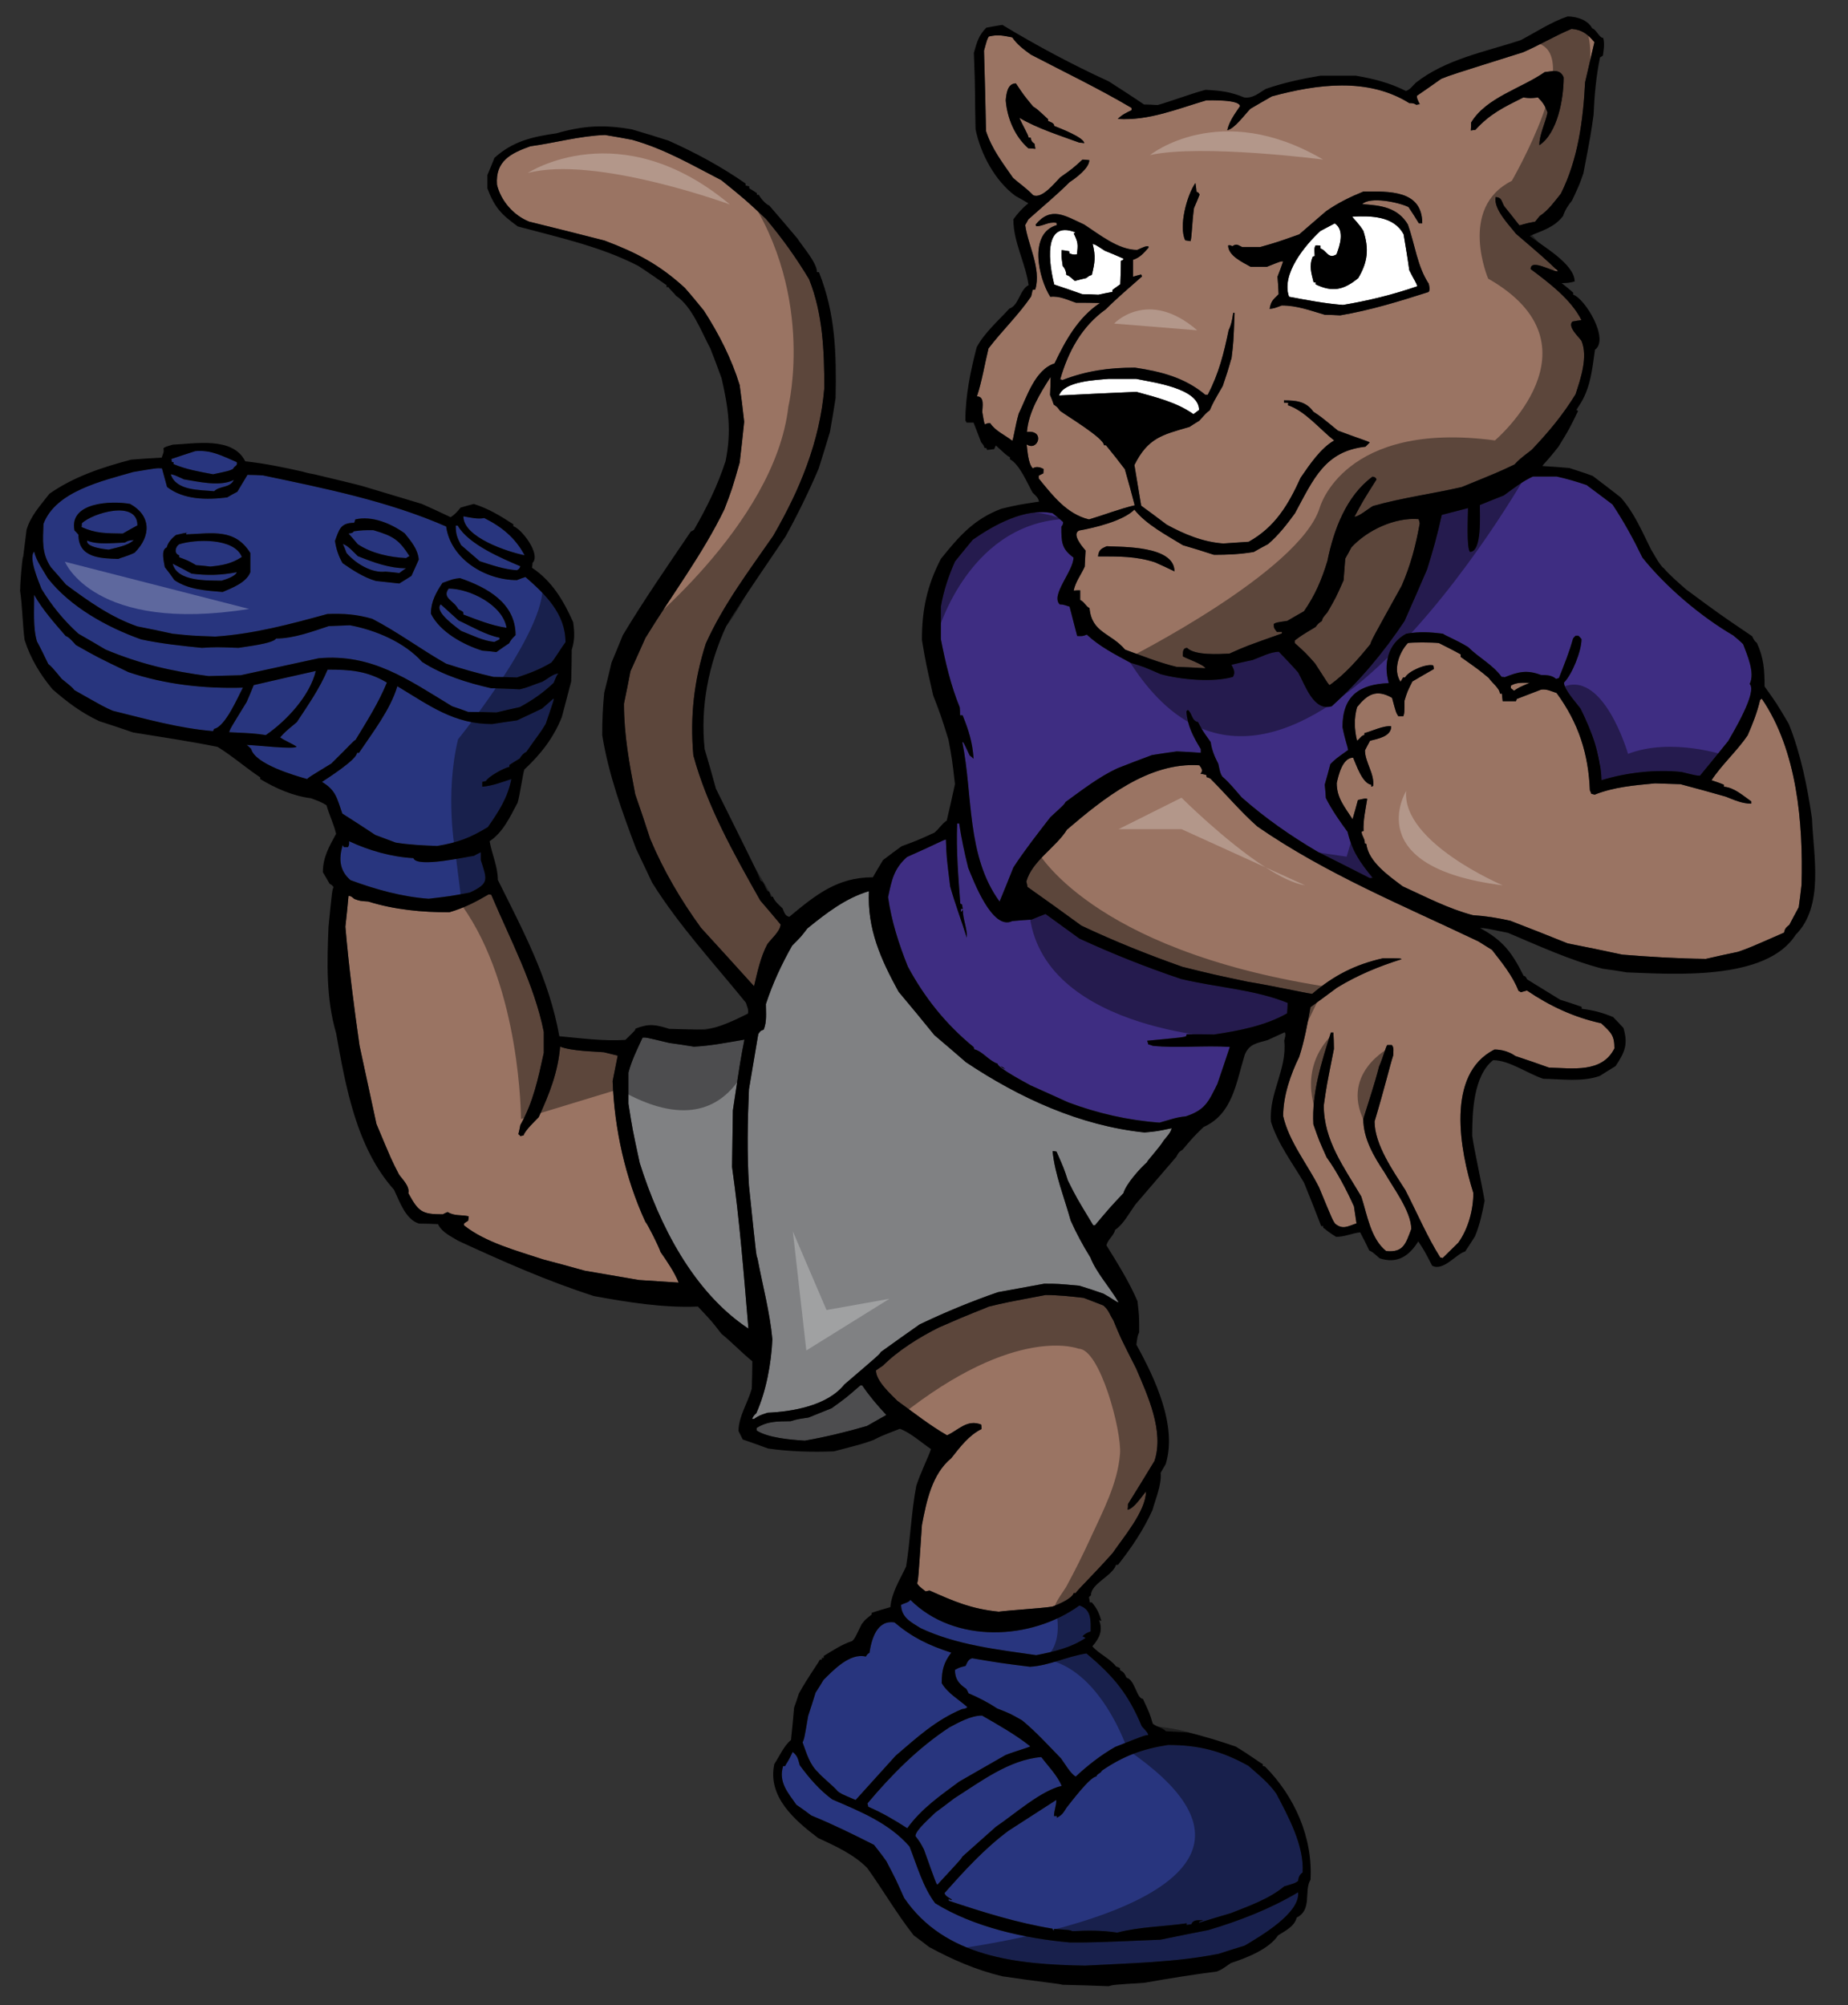 <?xml version="1.0" encoding="utf-8"?>
<!-- Generator: Adobe Illustrator 17.0.0, SVG Export Plug-In . SVG Version: 6.00 Build 0)  -->
<!DOCTYPE svg PUBLIC "-//W3C//DTD SVG 1.1//EN" "http://www.w3.org/Graphics/SVG/1.1/DTD/svg11.dtd">
<svg version="1.1" id="Layer_1" xmlns="http://www.w3.org/2000/svg" xmlns:xlink="http://www.w3.org/1999/xlink" x="0px" y="0px"
	 width="184.333px" height="200px" viewBox="0 0 184.333 200" style="enable-background:new 0 0 184.333 200;" xml:space="preserve"
	>
<rect x="0" y="0" width="184.333" height="200" fill="#333333" stroke="none"/>
<path id="color4" style="fill:#808183;" d="M78.872,141.739c-1.323,0.028-2.28-0.026-3.406,0.676c0,0.085,0,0.17,0,0.253
	c1.126,0.732,3.406,0.93,4.813,1.013c2.084-0.366,4.17-0.871,6.193-1.462c0.649-0.366,1.294-0.732,1.94-1.099
	c-0.868-0.929-1.688-1.886-2.389-2.929c-0.06-0.027-0.113-0.027-0.199-0.027c-1.46,1.268-1.46,1.268-2.871,2.282
	c-0.758,0.31-1.521,0.62-2.307,0.929C79.52,141.541,79.52,141.541,78.872,141.739z M74.705,108.637
	c0.31-1.857,0.62-3.689,0.932-5.517c0.194-0.253,0.194-0.338,0.534-0.423c0.336-0.788,0.224-1.687,0.224-2.56
	c0.677-2.054,1.551-3.942,2.619-5.828c0.874-0.872,0.874-0.872,1.52-1.716c1.916-1.549,3.801-3.013,6.138-3.716
	c-0.172,3.799,1.183,6.783,2.953,10.022c1.207,1.435,2.39,2.87,3.573,4.332c1.071,0.903,2.11,1.802,3.153,2.705
	c5.349,3.572,11.372,6.333,17.818,7.008c1.209-0.113,1.209-0.113,2.702-0.421c-0.112,0.477-0.476,0.814-0.788,1.21
	c-0.479,0.787-1.632,1.996-1.689,2.195c-0.702,0.617-2.083,2.167-2.335,3.068c-1.325,1.405-1.325,1.405-2.843,3.207
	c-0.057,0-0.112,0-0.17,0c-1.688-2.787-1.688-2.787-2.532-4.473c-0.395-1.211-0.395-1.211-1.128-2.871
	c-0.109-0.029-0.253-0.061-0.395-0.061c0.227,2.337,1.184,4.674,1.804,6.926c0.562,1.268,1.237,2.507,1.97,3.688
	c0.59,1.52,1.969,3.011,2.813,4.475c-0.141,0.028-0.73-0.447-1.52-0.871c-0.789-0.28-1.576-0.536-2.391-0.788
	c-2.141-0.198-2.141-0.198-3.521-0.198c-1.521,0.282-3.067,0.564-4.614,0.845c-2.677,0.93-5.209,1.971-7.799,3.209
	c-1.293,0.902-2.59,1.831-3.88,2.758c-0.115,0.226-0.115,0.226-3.634,3.239c-1.689,2.11-5.154,2.701-7.655,2.813
	c-0.845,0.282-0.845,0.282-1.352,0.617c-0.057,0-0.113,0-0.199,0c0.172-0.335,0.172-0.335,0.423-0.562
	c0.989-2.196,1.494-4.982,1.605-7.377c-0.254-2.727-0.986-5.428-1.492-8.104c-0.113-0.197-0.113-0.197-0.846-7.234
	C74.509,115.025,74.565,111.847,74.705,108.637z M62.685,110.074c0-1.043,0-2.086,0-3.099c0.312-1.208,0.875-2.337,1.411-3.492
	c0.335-0.024,0.335-0.024,2.672,0.535c0.817,0.114,1.632,0.228,2.449,0.368c1.689-0.084,3.379-0.422,5.039-0.705
	c-0.392,2-0.392,2-1.154,7.066c-0.028,1.857-0.058,3.743-0.083,5.629c0.758,5.323,1.181,10.755,1.632,16.13
	c-5.517-3.659-8.897-10.358-10.84-16.524C63.082,112.605,63.082,112.605,62.685,110.074z"/>
<path id="color3" style="fill:#3E2D82;" d="M106.542,109.931c-1.239-0.563-2.476-1.126-3.744-1.688
	c-0.45-0.254-3.293-1.746-3.293-2.166c-0.874-0.283-1.493-1.239-2.336-1.438c0-0.083-0.028-0.169-0.058-0.226
	c-2.729-2.224-4.897-4.927-6.558-8.024c-0.902-2.252-1.634-4.53-1.972-6.923c0.366-1.69,0.564-2.815,1.886-3.999
	c3.239-1.435,3.575-1.689,3.884-1.744c0.059,1.716,0.059,1.716,0.423,4.671c0.48,1.721,1.128,3.408,1.663,5.124
	c0.054-0.929-0.396-1.83-0.396-2.759c-0.085,0-0.085,0.169-0.196,0.169c0-0.112,0-0.197,0-0.282c0.082,0,0.14,0,0.196,0
	c-0.027-0.169-0.057-0.308-0.085-0.451c-0.055-0.028-0.111-0.055-0.169-0.083c-0.196-2.647-0.423-5.35-0.31-7.995
	c0.084,0,0.139,0,0.196,0c0.226,1.491,0.534,2.955,0.9,4.418c0.508,1.239,2.394,6.306,4.393,5.323
	c0.648-0.059,1.295-0.115,1.916-0.145c0.476-0.196,0.955-0.394,1.406-0.563c1.126,0.817,2.252,1.633,3.378,2.45
	c3.293,1.52,6.697,2.871,10.132,4.026c3.49,0.845,7.348,1.044,10.641,2.392c0,0.337-0.026,0.675-0.057,1.042
	c-2.166,1.238-4.84,1.745-7.289,2.11c-0.902-0.027-1.803-0.027-2.729-0.027c0,0.057-0.03,0.113-0.057,0.198
	c-0.312,0.113-0.312,0.113-3.885,0.45c0.057,0.111,0.084,0.225,0.111,0.363c0.17,0.03,0.311,0.086,0.452,0.144
	c2.505,0.253,5.152-0.058,7.685,0.112c-0.394,1.208-0.816,2.447-1.239,3.686c-0.9,1.805-1.21,2.591-3.153,3.238
	c-0.957,0.084-1.576,0.339-2.618,0.619C112.564,111.731,109.469,111.03,106.542,109.931z M99.813,106.33
	c0.169,0.194,0.169,0.194,0.452,0.28C100.123,106.498,99.982,106.414,99.813,106.33z M174.52,68.215
	c0.563-1.126-0.253-2.899-0.647-3.968c-0.309-0.309-0.646-0.592-0.986-0.871c-3.236-1.886-6.728-4.843-9.064-7.77
	c-0.899-1.858-1.857-3.602-2.983-5.294c-0.845-0.646-1.718-1.293-2.59-1.941c-1.013-0.338-1.94-0.618-2.982-0.846
	c-0.788,0-1.577,0-2.365,0c-1.04,0.48-1.971,1.211-2.898,1.886c-0.786,0.31-1.575,0.619-2.391,0.958
	c-0.03,0.872,0.252,4.671-0.987,4.671c-0.367-0.366-0.197-3.659-0.197-4.363c-0.872,0.225-1.743,0.451-2.617,0.676
	c-0.396,1.832-0.901,3.66-1.464,5.435c-0.733,1.716-1.494,3.433-2.252,5.149c-2.056,3.096-4.505,6.025-7.264,8.503
	c-1.827,0.535-2.648-2.141-3.349-3.378c-0.619-0.704-1.268-1.381-1.917-2.056c-0.844,0-1.83,0.535-2.617,0.817
	c-0.701,0.14-1.406,0.311-2.11,0.477c0.196,0.424,0.423,0.734,0.141,1.211c-1.97,0.564-5.207,0.281-7.232-0.281
	c-1.662-0.731-1.662-0.731-2.986-1.127c-1.548-0.844-3.068-1.604-4.363-2.814c-0.336,0.168-0.534,0.168-0.957,0.141
	c-0.252-0.985-0.505-1.97-0.757-2.927c-0.396-0.112-0.565-0.226-0.988-0.226c-0.928-0.929,1.38-3.321,1.38-4.672
	c-1.212-0.874-1.212-1.578-1.212-3.068c0.171-0.252,0.171-0.252,0.171-0.478c-0.34-0.31-0.677-0.591-1.043-0.874
	c-2.73-0.563-5.826,1.155-7.965,2.646c-0.59,0.704-1.183,1.437-1.773,2.169c-0.649,1.463-1.13,2.897-1.409,4.503
	c0,1.07,0,2.138,0,3.236c0.45,2.309,0.987,4.617,1.886,6.812c0.027,0.254,0.027,0.507,0.027,0.788c0.084,0,0.168,0,0.255,0
	c0.617,1.52,0.985,2.703,1.096,4.335c-0.11-0.113-0.253-0.226-0.394-0.337c-0.619-1.323-0.619-1.323-0.731-1.323
	c1.071,5.292,0.396,11.345,3.715,15.903c0.48-1.152,0.929-2.278,1.379-3.406c1.125-1.716,2.422-3.377,3.688-5.01
	c1.38-1.267,1.38-1.267,1.521-1.52c1.633-1.183,3.293-2.477,5.152-3.351c1.155-0.452,2.308-0.9,3.461-1.323
	c0.847-0.142,1.661-0.253,2.479-0.366c0.814,0.027,1.603,0.084,2.39,0.14c0-0.14,0-0.252,0-0.366
	c-0.757-1.266-1.322-2.28-1.435-3.772c0.058-0.056,0.112-0.111,0.142-0.14c0.45,0.338,0.365,1.07,1.014,1.211
	c0.449,0.843,0.449,0.843,1.268,1.998c0.11,0.788,0.393,1.463,0.76,2.167c0.197,0.93,0.197,0.93,0.394,1.267
	c0.731,0.619,1.321,1.38,1.943,2.083c2.364,2.083,4.87,3.829,7.599,5.433c1.747,0.872,3.463,1.744,5.18,2.617
	c0.113-0.026,0.197-0.026,0.281-0.026c-1.268-1.55-2.055-2.676-2.504-4.59c-0.787-1.07-1.577-2.197-2.169-3.378
	c-0.026-0.451-0.056-0.9-0.112-1.324c0.197-0.702,0.393-1.377,0.563-2.053c0.508-0.506,0.508-0.506,1.772-1.408
	c-0.083-0.506-0.28-0.873-0.561-2.28c0-3.096,1.659-4.277,4.615-4.391c-0.533-1.887-0.113-3.942,1.746-4.927
	c1.267-0.225,2.366-0.168,3.66,0c0.252,0.198,1.238,0.564,2.506,1.324c1.069,1.07,2.447,1.744,3.35,2.983
	c0.111,0,0.226,0,0.31,0.029c1.353-0.535,2.195-0.76,3.602-0.226c0.62,0.029,1.041,0,1.518,0.395
	c0.114-0.029,0.199-0.057,0.283-0.086c0.506-1.294,1.041-2.591,1.406-3.94c0.086-0.112,0.17-0.198,0.254-0.282
	c0.113,0,0.198,0,0.281,0c0.113,0.112,0.226,0.225,0.312,0.339c0,1.183-0.93,3.517-1.747,4.334c0,0.703,1.211,1.998,1.661,2.617
	c1.099,2.253,1.998,4.562,2.081,7.124c2.451-0.762,5.436-1.098,7.996-0.817c1.491,0.365,1.491,0.365,1.829,0.365
	c0.959-1.154,1.886-2.306,2.815-3.462C172.832,73.113,175.31,69.002,174.52,68.215z"/>
<path id="color2" style="fill:#9A7463;" d="M152.591,68.102c-0.618,0-1.322-0.083-1.885,0.283c0,0.083,0,0.168,0,0.253
	c0.112,0.082,0.225,0.168,0.309,0.253C151.523,68.553,151.523,68.553,152.591,68.102z M88.077,136.195
	c1.519-1.52,3.656-2.844,5.572-3.801c3.519-1.548,4.166-1.716,4.982-2.083c1.634-0.394,1.634-0.394,5.66-1.155
	c1.294,0,2.531,0.142,3.798,0.284c0.677,0.253,1.324,0.505,1.971,0.759c0.534,0.449,0.62,0.898,0.987,1.464
	c0.73,1.772,0.73,1.772,2.277,4.813c1.155,2.7,2.815,6.275,1.831,9.231c-0.872,1.436-1.747,2.87-2.645,4.307
	c0,0.168,0,0.364-0.027,0.564c0.674-0.171,1.349-1.268,1.828-1.83c0,1.968-2.337,4.671-3.321,6.137
	c-2.027,2.277-3.604,3.771-3.687,3.996c-0.056,0-0.113,0-0.198,0c-0.169,0.561-1.576,1.152-2.138,1.35
	c-1.042,0.172-4.336,0.365-5.349,0.507c-2.73-0.281-4.362-0.984-6.898-2.11c-0.112,0.028-0.252,0.055-0.393,0.083
	c-0.647-0.506-0.647-0.506-0.846-0.787c0.114-0.395,0.114-0.395,0.479-5.825c0.453-2.365,0.988-5.07,2.929-6.673
	c0.872-1.098,1.746-2.282,3.012-2.899c0-0.17,0-0.309-0.027-0.449c-1.409-0.566-2.28,0.564-3.407,1.068
	c-1.716-0.983-3.349-2.278-4.955-3.434c-0.701-0.701-2.135-1.997-2.135-3.037C87.627,136.504,87.854,136.334,88.077,136.195z
	 M34.764,89.355c-0.086,1.013-0.196,2.027-0.312,3.066c0.338,3.97,0.845,7.911,1.409,11.852c0.562,2.589,1.124,5.209,1.689,7.826
	c1.521,3.629,1.521,3.629,2.25,5.038c0.31,0.448,1.097,1.183,0.931,1.859c1.011,1.857,1.349,2.112,3.433,2.112
	c0.167-0.087,0.337-0.172,0.48-0.227c0.729,0.422,1.294,0.25,2.11,0.422c0,0.14-0.028,0.279-0.06,0.447
	c-0.14,0.085-0.279,0.17-0.42,0.283c0,0.055,0,0.111,0,0.168c2.14,1.719,5.375,2.563,7.91,3.406c1.38,0.365,2.759,0.732,4.14,1.123
	c1.828,0.313,3.629,0.621,5.43,0.932c1.323,0.086,2.646,0.169,3.94,0.254c-0.421-1.043-1.153-2.111-1.802-3.043
	c-0.166-0.534-1.322-2.841-1.516-3.013c-2-4.334-3.099-9.288-3.265-14.045c0.166-0.844,0.334-1.689,0.504-2.534
	c-0.451-0.112-0.9-0.224-1.38-0.338c-0.957-0.083-3.209-0.109-4.363-0.56c-0.224,2.589-1.069,4.7-2.137,7.035
	c-0.395,0.424-1.323,1.268-1.521,1.829c-0.085,0-0.196,0.03-0.312,0.059c-0.056-0.085-0.11-0.142-0.196-0.196
	c0.086-0.309,0.142-0.619,0.196-0.901c1.297-2.307,1.771-4.617,2.34-7.207c0-0.702,0-1.407,0-2.083
	c-0.932-4.699-3.379-9.289-5.239-13.68c-0.084-0.03-0.169-0.03-0.28-0.03c-1.296,0.759-2.448,1.351-3.914,1.775
	c-2.728,0-5.46-0.254-8.076-1.072c-0.817-0.054-0.817-0.054-1.382-0.253C35.016,89.382,35.016,89.382,34.764,89.355z
	 M129.596,105.399c-0.873,1.774-1.604,3.912-1.604,5.912c0.59,2.562,2.394,4.757,3.575,7.094c1.351,3.265,1.351,3.265,1.602,3.632
	c0.759,0.619,1.241,0.28,2.139-0.028c-0.082-0.563-0.168-1.126-0.252-1.69c-0.734-1.632-1.69-3.46-2.73-4.898
	c-0.759-1.686-0.759-1.686-1.321-3.291c-0.171-3.129,0.814-6.193,1.744-9.148c0.083,0,0.168,0,0.254,0
	c0.025,0.534,0.054,1.068,0.054,1.63c-0.73,3.661-0.73,3.661-1.013,5.631c0,3.493,2,6.137,3.743,9.094
	c0.592,1.829,0.93,4.195,2.477,5.434c1.719,0.167,1.943-0.706,2.507-2.196c0-1.775-1.858-4.195-2.646-5.603
	c-1.07-1.603-2.141-3.405-2.141-5.375c0.534-1.748,1.127-3.463,1.577-5.235c0.393-0.875,0.676-2.002,0.816-2.14
	c0.17,0,0.309,0,0.449,0c0.255,0.252,0.143,0.703,0.143,1.041c-0.367,1.125-0.733,2.814-1.858,6.587
	c0,2.307,1.885,4.981,3.069,6.839c1.152,2.223,2.167,4.646,3.49,6.729c0.082,0,0.167,0.028,0.226,0.056
	c0.533-0.534,1.066-1.041,1.574-1.546c0.986-1.382,1.492-3.269,1.492-4.955c-1.321-4.197-2.787-11.851,2.111-14.3
	c0.733,0,1.492,0.225,2.082,0.646c1.127,0.367,2.252,0.762,3.35,1.155c2.335,0.057,5.294,0.565,6.53-1.913
	c0-1.325-0.336-1.577-1.321-2.506c-2.703-0.591-5.123-1.717-7.403-3.267c-0.198,0.057-0.396,0.113-0.619,0.17
	c-0.056-0.056-0.141-0.113-0.227-0.142c-0.59-1.52-1.658-2.814-2.643-4.081c-0.452-0.281-0.902-0.562-1.352-0.845
	c-7.488-3.574-15.202-6.727-22.043-11.456c-1.66-1.463-3.123-3.21-4.7-4.788c-0.113-0.054-0.226-0.111-0.367-0.139
	c0-0.085-0.026-0.169-0.056-0.226c-0.167-0.055-0.366-0.083-0.564-0.113c0.311-0.309,0.085-0.59-0.111-0.844
	c-5.065-0.338-9.572,3.322-13.201,6.418c-1.071,1.745-3.492,3.125-4.055,5.18c0.055,0.17,0.086,0.338,0.113,0.532
	c1.801,1.269,3.603,2.562,5.375,3.859c3.265,1.547,6.643,2.898,10.078,4.11c3.068,0.76,3.068,0.76,6.53,1.491
	c2.448,0.395,5.713,1.125,6.417,1.209c2.139-1.829,4.28-2.927,7.039-3.547c1.771,0,1.771,0,1.884,0.086
	c-2.309,0.73-4.364,1.575-6.446,2.842c-0.872,0.649-1.744,1.293-2.646,1.942C130.438,102.05,130.102,103.852,129.596,105.399z
	 M76.536,94.169c0.363-0.506,1.322-1.323,1.322-1.972c-0.674-0.815-1.351-1.604-2.027-2.393c-2.589-4.588-5.292-9.374-6.671-14.466
	c-0.337-3.915,0.058-7.434,1.241-11.15c1.745-3.882,4.305-7.26,6.727-10.753c2.647-4.587,4.646-9.372,5.094-14.721
	c0-3.687-0.139-7.405-1.518-10.866c-1.323-2.196-2.675-4.08-4.309-6.025c-2.052-1.915-2.052-1.915-4.446-3.855
	c-2.957-1.52-5.602-3.096-8.897-4.026c-0.896-0.17-1.8-0.337-2.699-0.479c-2.534,0.087-4.955,0.789-7.461,1.126
	c-1.941,0.702-3.487,1.462-3.32,3.827c0.393,1.634,1.661,3.067,3.21,3.688c2.505,0.619,5.008,1.238,7.513,1.886
	c3.155,1.183,5.489,2.392,8.024,4.729c0.646,0.732,1.267,1.494,1.886,2.252c1.492,2.309,2.758,4.786,3.574,7.432
	c0.168,1.21,0.311,2.419,0.451,3.659c-0.141,1.352-0.282,2.702-0.451,4.081c-0.758,2.646-0.758,2.646-1.521,4.646
	c-2.194,4.533-5.262,8.556-7.879,12.835c-0.481,1.098-0.989,2.197-1.493,3.322c-0.197,1.07-0.422,2.138-0.648,3.236
	c0,3.097,0.535,5.996,1.125,9.035c0.506,1.463,1.015,2.956,1.493,4.45c1.323,3.151,3.042,6.081,5.065,8.867
	c1.774,1.942,3.548,3.885,5.294,5.825C75.551,96.927,75.86,95.464,76.536,94.169z M146.904,91.27
	c1.268,0.084,2.508,0.28,3.748,0.562c1.913,0.733,3.826,1.495,5.712,2.253c1.831,0.365,3.661,0.731,5.46,1.125
	c2.788,0.226,5.546,0.394,8.331,0.423c1.071-0.253,2.142-0.479,3.212-0.704c1.124-0.396,1.124-0.396,4.588-1.915
	c0.084-0.42,0.197-0.505,0.534-0.787c0.311-0.59,0.62-1.182,0.93-1.745c0.114-0.759,0.196-1.521,0.281-2.253
	c0.169-6.106-0.423-13.37-3.968-18.549c-0.057,0.029-0.112,0.085-0.17,0.14c-0.28,1.212-0.732,2.365-1.238,3.519
	c-1.07,1.576-2.563,2.898-3.604,4.477c0.424,0.14,0.844,0.281,1.239,0.449c0,0.056,0,0.114,0,0.199
	c1.042,0.084,1.914,0.902,2.727,1.464c0,0.056,0,0.139,0,0.223c-0.926,0-1.686-0.365-2.561-0.703
	c-1.491-0.421-2.982-0.844-4.504-1.238c-0.84-0.028-1.688-0.055-2.533-0.084c-2.055,0.194-4.109,0.364-6.022,1.126
	c-0.113-0.029-0.224-0.057-0.337-0.085c-0.03-0.112-0.086-0.225-0.143-0.338c-0.14-3.631-1.125-6.727-3.32-9.711
	c-0.508-0.169-0.984-0.423-1.549-0.339c-0.787,0.31-1.605,0.619-2.42,0.931c-0.028,0.056-0.058,0.14-0.084,0.225
	c-0.422,0-0.873,0-1.324,0c-0.026-0.254-0.055-0.507-0.084-0.759c-0.059,0-0.113,0-0.197,0c0-0.509-0.816-1.1-1.098-1.55
	c-0.984-0.816-0.984-0.816-2.814-2.111c0-0.083,0-0.169,0-0.253c-0.705-0.393-1.437-0.759-2.169-1.126
	c-0.673-0.083-2.757-0.083-3.096,0c-0.87,0.93-1.519,2.676-0.731,3.859c0.085-0.144,0.17-0.282,0.254-0.424c0.083,0,0.141,0,0.195,0
	c0.309-0.618,2.085-1.405,2.815-1.209c0.026,0.113,0.058,0.225,0.058,0.366c-0.705,0.393-1.409,0.816-2.139,1.238
	c-0.509,1.014-0.509,1.014-0.789,1.916c0,1.21,0,1.21-0.113,1.547c-0.17,0-0.338,0-0.508,0c-0.226-0.365-0.226-0.365-0.619-1.83
	c-1.574-0.901-2.475-0.339-3.49,0.928c-0.309,1.101-0.279,2.224,0,3.351c0.254-0.168,0.452-0.563,0.732-0.563
	c0-0.084,0-0.14,0-0.197c0.676-0.17,1.943-0.79,2.675-0.677c0,1.013-1.321,1.238-2.11,1.437c-0.17,0.31-0.34,0.619-0.508,0.957
	c0,1.183,0.957,2.31,0.816,3.547c-0.056,0.027-0.112,0.058-0.199,0.085c0-0.085,0-0.142,0-0.199
	c-0.899-0.167-1.463-1.941-1.799-2.701c-1.07,0-1.466,1.774-1.635,2.534c0,1.491,0.788,2.364,1.577,3.602
	c0.196-0.646,0.367-1.295,0.535-1.914c0.761-0.168,0.761-0.168,0.931-0.111c-0.17,1.07-0.423,2.14-0.368,3.208
	c-0.055,0-0.114,0.029-0.195,0.057c0,0.423,0.366,0.733,0.308,1.153c0.059,0.028,0.115,0.057,0.17,0.086
	c0.197,1.773,2.281,3.21,3.631,4.221C142.206,89.439,144.457,90.621,146.904,91.27z M131.227,62.53
	c-1.407,0.844-1.407,0.844-2.086,1.35c0,0.086,0,0.169,0,0.252c1.101,0.987,1.101,0.987,2.029,2.03
	c1.351,2.11,1.351,2.11,1.462,2.166c1.55-1.099,2.871-2.618,4.054-4.082c0.142-0.45,0.142-0.45,3.126-5.827
	c0.901-2.082,1.406-3.996,1.801-6.221c-0.026-0.139-0.056-0.28-0.112-0.422c-2.363-0.196-5.123,1.099-6.7,2.813
	c-0.197,0.366-0.393,0.733-0.617,1.127c-0.059,0.702-0.114,1.435-0.17,2.166c-0.76,1.716-0.76,1.716-1.605,3.181
	c-0.478,0.563-0.478,0.563-0.564,0.873C131.48,62.192,131.48,62.192,131.227,62.53z M151.073,46.316
	c-1.604,0.758-1.604,0.758-5.266,2.251c-2.928,0.676-5.966,1.07-8.837,1.885c-0.48,0.253-1.408,1.07-1.86,1.07
	c0.848-1.576,0.848-1.576,2.196-3.715c-0.082-0.198-0.14-0.224-0.393-0.283c-2.619,1.916-3.885,5.32-4.504,8.417
	c-0.59,1.916-1.211,3.379-2.337,5.012c-0.536,0.31-1.099,0.62-1.659,0.956c-1.128,0.17-1.128,0.17-1.354,0.311
	c0,0.449,0.058,0.449,0.31,0.79c0.171,0,0.338,0,0.509,0c0,0.055,0,0.111-0.028,0.167c-3.574,1.267-3.574,1.267-5.21,1.999
	c-1.067,0.058-3.463,0.197-4.221-0.563c-0.479,0-0.424,0.478-0.424,0.843c0.396,0.225,2.082,0.816,2.253,1.183
	c-0.958-0.057-1.916-0.113-2.899-0.141c-1.744-0.423-3.434-1.097-5.123-1.718c-1.436-1.688-3.322-1.66-3.546-4.137
	c-0.396-0.198-0.479-0.591-0.931-0.817c0-0.338,0-0.647,0-0.957c-0.195,0-0.422,0-0.648,0.027c0.17-0.873,0.734-1.575,1.1-2.394
	c0.027-0.533,0.056-1.067,0.083-1.604c-0.311-0.364-1.407-1.63-0.646-1.997c1.576-0.28,4.392-0.956,5.518-2.083
	c1.182,1.491,3.238,2.56,4.841,3.547c1.042,0.309,2.081,0.619,3.098,0.958c1.377,0,2.644-0.058,3.969-0.283
	c0.477-0.279,0.957-0.534,1.436-0.789c1.067-0.928,1.829-1.912,2.673-3.067c1.859-3.434,2.983-6.192,7.038-6.642
	c0.142-0.141,0.281-0.283,0.422-0.422c-0.197-0.139-1.183-0.424-3.181-1.184c-1.716-1.406-1.716-1.406-2.446-1.886
	c-0.735-1.04-1.749-1.126-2.929-1.126c0,0.058,0,0.142,0,0.225c0.14,0,0.278,0,0.421,0.029c0,0.058,0,0.14-0.027,0.226
	c1.715,0.563,3.236,2.449,4.617,3.519c-1.352,0.76-2.478,2.45-3.351,3.715c-1.239,2.732-2.562,4.928-5.18,6.389
	c-0.845,0.059-1.689,0.115-2.534,0.17c-2.024-0.142-3.911-0.929-5.656-1.887c-0.844-0.646-1.689-1.267-2.534-1.883
	c-0.224-1.355-0.448-2.704-0.675-4.054c1.35-2.702,2.76-3.013,5.488-3.8c0.337-0.226,0.676-0.422,0.986-0.619
	c0.704-0.788,0.704-0.788,1.042-1.043c0.365-0.816,0.365-0.816,1.295-2.419c0.788-2.282,0.761-2.534,0.872-2.731
	c0.197-1.605,0.197-1.605,0.311-4.562c-0.029,0-0.084,0-0.142,0c-0.085,0.62-0.169,1.156-0.451,1.716
	c-0.478,2.337-0.984,4.337-2.083,6.446c-0.084,0-0.169,0-0.253,0c-2.054-1.716-4.391-2.308-7.01-2.701
	c-2.618,0-4.813,0.31-7.234,1.238c-0.056-0.028-0.138-0.058-0.225-0.058c0.789-2.759,2.14-5.293,4.56-7.008
	c1.156-1.156,2.393-2.198,3.604-3.267c-0.028-0.084-0.058-0.139-0.086-0.196c-0.252,0.058-0.533,0.141-0.815,0.225
	c0-0.563,0-1.125,0-1.688c0.702-0.226,1.069-0.675,1.55-1.21c0-0.058,0-0.113-0.031-0.143c-0.279,0-0.279,0-1.098,0.366
	c-1.886,0-3.771-1.546-5.292-2.532c-1.914-0.873-3.291-1.859-4.839,0c0.028,0.055,0.056,0.112,0.056,0.17
	c0.731,0,1.183-0.48,2.025-0.339c0.029,0.057,0.029,0.142,0.029,0.226c-2.844,0.815-1.831,5.293-0.648,7.152
	c0.9-0.114,1.719,0.307,2.562,0.591c0.815,0,1.604,0,2.393,0.027c-2.167,1.435-3.435,3.715-4.53,6.023
	c-1.973,0.647-2.762,3.349-3.575,5.009c-0.366,1.269-0.536,2.621-0.647,2.704c-0.763-0.591-1.661-0.957-2.196-1.745
	c-0.282,0-0.282,0-0.505,0.112c-0.083-0.057-0.083-0.057-0.284-1.211c0-0.533,0.254-1.575-0.532-1.575
	c0.508-1.548,0.76-3.18,1.152-4.786c1.352-1.772,2.984-3.322,4.249-5.18c0.059-0.224,0.112-0.451,0.144-0.647
	c0.113-0.027,0.197-0.057,0.281-0.057c0.592-2.139-0.732-4.364-1.013-6.417c0.112-0.196,0.227-0.394,0.309-0.564
	c1.379-1.237,2.788-2.392,4.112-3.715c0.646-0.423,1.971-1.407,1.971-2.196c-0.227-0.028-0.451-0.058-0.679-0.058
	c-0.985,0.901-0.985,0.901-2.222,1.773c-0.536,0.536-1.83,2.195-2.702,1.774c-0.704-0.732-1.437-1.21-2-1.718
	c-1.069-1.548-2.108-2.87-2.7-4.672c-0.058-2.674-0.115-5.346-0.199-8.023c0.31-1.125,0.31-1.125,0.478-1.408
	c0.929-0.224,1.435-0.084,2.337,0.086c0.506,0.733,1.154,1.211,1.857,1.717c3.35,1.747,6.814,3.406,10.049,5.321
	c0,0.055,0,0.14,0,0.224c-0.534,0.253-0.957,0.451-1.378,0.873c3.096,0.198,5.966-1.012,8.838-1.858c0.424,0,3.35-0.085,3.35,0.591
	c-0.507,0.758-1.069,1.491-1.267,2.391c0.76-0.17,1.747-1.577,2.309-2.138c0.734-0.424,1.436-0.844,2.141-1.238
	c4.477-1.211,9.57-1.917,13.707,0.674c0.311,0,0.45,0,0.706,0.17c0.11-0.03,0.224-0.058,0.335-0.058
	c-0.281-0.591-0.281-0.591-0.281-0.844c0.818-0.562,1.633-1.125,2.421-1.69c0.985-0.393,0.985-0.393,8.163-2.648
	c1.631-0.702,3.209-1.659,4.842-2.334c1.069,0.083,1.605,0.533,2.282,1.321c-0.311,1.323-0.62,2.647-0.932,3.997
	c-0.196,3.8-0.701,7.685-2.419,11.118c-0.619,0.762-1.268,1.69-2.111,2.225c-0.142,0.169-0.282,0.367-0.451,0.564
	c-1.126,0.197-1.409,0.365-1.576,0.365c-0.507-0.648-1.014-1.295-1.52-1.915c-0.284-0.505-0.225-0.872-0.847-0.901
	c-0.224,1.21,1.351,2.788,2.028,3.659c2.759,2.364,2.759,2.364,4.194,3.718c-0.479,0.14-2.731-1.296-2.731-0.197
	c1.803,1.349,4.053,3.038,5.068,5.094c-0.283,0.027-0.593,0.084-0.902,0.141c-0.507,0.508,0.619,1.519,0.902,1.912
	c0.676,1.604-0.084,3.8-0.593,5.347c-1.266,2.056-2.673,3.747-4.362,5.519C151.551,45.808,151.551,45.808,151.073,46.316z
	 M110.396,54.479c-0.59,0.253-0.787,0.366-0.872,1.012c2.025,0,3.798-0.027,5.688,0.591c0.647,0.283,1.294,0.591,1.938,0.902
	C117.15,54.395,111.833,54.563,110.396,54.479z M105.161,12.565c0-0.311-0.423-0.394-0.619-0.505c0-0.059,0-0.115,0-0.171
	c-1.124-1.04-1.124-1.04-1.493-1.267c-0.929-1.126-0.929-1.126-1.717-2.305c-0.844,0-0.955,1.04-1.014,1.687
	c0.14,1.774,0.902,3.603,2.253,4.786c0.254,0,0.478,0.028,0.705,0.055c-0.028-0.169-0.058-0.338-0.085-0.507
	c-0.254-0.168-0.34-0.309-0.394-0.619c-0.059,0-0.114,0-0.198,0c-0.056-0.338-0.59-1.21-0.927-1.971
	c1.827,1.07,3.994,1.747,5.995,2.479c0.168,0,0.335,0.027,0.477,0.054C108.145,13.719,105.726,12.79,105.161,12.565z
	 M119.349,19.125c-0.028-0.309-0.059-0.591-0.112-0.872c-0.845,1.21-1.689,4.333-1.015,5.713c0.198,0.028,0.367,0.059,0.536,0.086
	c0.139-0.563,0.139-1.802,0.339-3.295c0.194-0.45,0.395-0.9,0.562-1.351C119.544,19.208,119.544,19.208,119.349,19.125z
	 M142.515,28.3c-1.153-1.744-1.38-3.94-2.083-5.911c-1.013-1.688-2.674-1.914-4.559-2.027c0.788-0.789,3.63-0.197,4.618,0.284
	c0.363,0.533,0.702,1.067,1.04,1.631c0.111,0,0.224,0,0.336,0c0-3.35-3.318-3.181-5.854-3.181c-1.377,0.564-2.533,1.125-3.743,1.971
	c-0.871,0.759-1.773,1.518-2.673,2.308c-2.226,0.787-2.226,0.787-3.912,1.266c-0.594,0-1.184,0-1.775,0
	c-0.479-0.225-0.563-0.367-0.985-0.086c-0.224-0.11-0.224-0.11-0.422-0.082c0,1.043,1.464,1.691,2.252,2.139
	c0.534,0,1.071,0,1.604,0c1.406-0.563,1.406-0.563,1.632-0.537c-0.169,0.507-0.364,1.015-0.563,1.521
	c0.056,0.564,0.085,1.153,0.112,1.746c-0.563,0.564-0.759,0.676-0.898,1.464c0.449-0.058,0.449-0.058,1.209-0.339
	c1.548,0,2.844,0.506,4.306,0.931c0.507,0,1.014,0.025,1.52,0.055c3.012-0.508,5.939-1.409,8.839-2.338
	C142.654,28.834,142.572,28.611,142.515,28.3z M151.945,9.722c0.704,0.083,0.704,0.083,1.463,0c0.533,0.536,0.675,0.789,0.957,1.492
	c-0.197,0.984-0.844,2.281-0.817,3.267c1.831-1.21,2.424-4.675,2.424-6.755c-0.341-0.873-1.071-0.623-1.889-0.537
	c-2.335,1.633-5.854,2.535-7.346,5.039c0,0.253,0,0.506-0.027,0.788c0.167-0.028,0.309-0.058,0.45-0.058
	C148.623,11.352,149.974,10.708,151.945,9.722z M102.43,43.079c0.17-2,1.295-3.829,2.364-5.489c0,0.59-0.027,1.181-0.056,1.8
	c0.142,0.311,0.253,0.62,0.367,0.958c0.365,0.254,0.365,0.254,0.619,0.618c0.676,0.506,4.39,2.729,4.39,3.435
	c0.085,0,0.142,0,0.197,0c0.648,0.788,1.267,1.576,1.886,2.392c0.337,1.182,0.677,2.392,0.985,3.602
	c-1.548,0.366-3.041,0.957-4.561,1.408c-2.224-0.537-3.632-2.394-5.012-4.082c0-0.114,0-0.198,0-0.281
	c0.17-0.084,0.312-0.17,0.453-0.226c0.027-0.168,0.027-0.311,0.027-0.448c-0.339-0.17-0.732-0.284-1.071-0.056
	c-0.477-0.48-0.533-1.802-0.619-2.393C103.53,45.076,104.29,42.854,102.43,43.079z"/>
<path id="color1" style="fill:#28357E;" d="M90.806,159.558c-0.113,0.255-0.649,0.337-0.93,0.509
	c0.057,1.266,0.956,1.686,1.942,2.307c3.574,1.688,7.686,2.139,11.541,2.701c1.719-0.337,3.461-0.732,4.926-1.717
	c-0.084-0.058-0.197-0.112-0.31-0.168c0.226-0.226,0.451-0.367,0.815-0.48c0-1.039,0.112-2.196-1.124-2.59
	C102.853,163.609,95.196,163.949,90.806,159.558z M83.008,179.459c2.815,1.209,5.687,2.365,7.713,4.701
	c0.732,1.856,1.352,4.079,2.562,5.659c3.855,2.39,8.979,3.519,13.453,3.909c2.391,0,2.391,0,9.01-0.277
	c1.604-0.338,3.208-0.649,4.785-0.96c3.123-0.928,6.163-2.108,8.952-3.77c0.225,2.081-3.773,4.392-5.321,5.317
	c-0.844,0.255-1.718,0.535-2.589,0.818c-4.391,0.872-8.868,0.93-13.343,1.182c-6.757-0.115-13.993-0.816-18.045-6.755
	c-0.844-1.885-0.844-1.885-1.774-3.658c-0.391-0.566-0.812-1.099-1.235-1.634c-2.057-1.041-4.112-2.055-6.25-2.927
	c-0.479-0.365-0.987-0.734-1.491-1.073c-0.846-1.206-1.804-2.25-1.322-3.854c0.083,0,0.139,0,0.194,0
	c0.111-0.257,0.311-0.42,0.757-1.408c0.482,0.365,0.537,0.704,0.708,1.323C80.703,177.322,81.745,178.529,83.008,179.459z
	 M129.483,187.594c0.028-0.364,0.167-0.648,0.448-0.845c0.17-2.673-1.436-5.601-2.618-7.851c-0.758-1.1-1.802-1.914-2.786-2.787
	c-2.673-1.491-4.954-2.082-8.021-2.082c-2.535,0.392-4.447,1.096-6.589,2.559c-0.14,0.311-0.478,0.283-0.563,0.593
	c-0.62,0-2.618,2.675-2.982,3.122c-0.31,0.51-0.452,0.734-0.957,0.988c0-0.057,0-0.115,0-0.17c-0.085,0-0.168,0-0.282,0
	c0-0.535,0.253-1.096,0.226-1.604c-1.576,1.011-3.154,2.028-4.757,3.067c-2.392,1.774-4.42,3.998-6.389,6.22
	c0.084,0.311,0.479,0.48,0.759,0.648c-0.139,0.059-0.139,0.059-0.337-0.083c0,0.055,0,0.111,0,0.197
	c3.462,1.153,6.782,2.195,10.357,2.786c0.059,0.195,0.059,0.195,0.142,0.195c0-0.058,0-0.11,0-0.168
	c1.604,0.11,1.604,0.11,1.828,0.225c1.579-0.086,2.985-0.086,4.478,0.141c2.253-0.591,4.615-0.591,6.925-0.929
	c0,0.055,0,0.112,0,0.169c0.17-0.029,0.339-0.057,0.479-0.084c0.169-0.508,0.759-0.368,1.182-0.396
	c-0.449,0.17-0.449,0.17-0.423,0.255c1.071-0.339,2.141-0.648,3.18-0.958c1.831-0.732,3.802-1.407,5.321-2.676
	C129.171,187.819,129.171,187.819,129.483,187.594z M91.313,183.117c0.45,0.592,0.45,0.592,0.843,1.325
	c1.24,3.461,1.24,3.461,1.351,3.519c2.393-2.59,2.393-2.59,2.477-2.786c1.126-1.014,2.251-1.998,3.351-2.983
	c1.914-1.293,4.447-3.576,6.56-4.082c-0.424-1.039-1.352-1.969-2.027-2.871c-3.183,0.254-6.052,2.448-8.671,4.108
	c-0.619,0.481-1.265,0.957-1.913,1.439C92.861,181.233,91.313,182.527,91.313,183.117z M90.495,182.33
	c1.436-1.969,3.238-3.206,5.181-4.645c1.55-0.899,3.095-1.771,4.616-2.646c0.901-0.362,2.252-0.732,2.477-0.871
	c-1.492-1.182-3.151-2.111-4.811-3.068c-1.127,0-2.31,0.677-3.267,1.183c-3.126,2.054-5.744,4.702-8.163,7.574
	c0.028,0.111,0.058,0.225,0.082,0.339C87.991,180.783,89.228,181.514,90.495,182.33z M94.886,164.822
	c-2.249-0.732-3.855-1.492-5.659-3.013c-1.795-0.28-2.305,1.746-2.504,3.041c-0.166,0.083-0.166,0.083-0.363,0.365
	c-1.578-0.395-3.237,1.351-4.223,2.337c-0.253,0.422-0.506,0.845-0.787,1.266c-0.228,0.761-0.48,1.52-0.736,2.309
	c-0.392,2.28-0.392,2.28-0.56,2.646c0.395,1.071,0.703,2.223,1.577,3.013c0.113,0.225,1.886,1.688,1.886,1.828
	c0.365,0.282,0.365,0.282,1.829,0.902c1.353-1.493,2.674-2.955,3.996-4.419c2.168-1.855,3.998-3.547,6.614-4.645
	c0.364-0.057,0.364-0.057,0.535-0.195c-0.873-0.789-1.942-1.352-2.56-2.393C93.931,166.595,94.126,165.808,94.886,164.822z
	 M111.241,174.223c2.929-1.153,2.929-1.153,3.293-1.182c-0.055-0.226-0.055-0.226-0.646-0.873c-1.353-3.235-2.787-4.98-5.517-7.264
	c-1.915,0.283-3.688,1.212-5.632,1.327c-2.927-0.368-2.927-0.368-5.769-0.846c-0.393,0.11-0.478,0.395-0.649,0.759
	c-0.646,0.169-0.646,0.169-1.066,0.398c0,0.9,0.393,1.403,1.125,1.884c0.084,0.141,0.17,0.281,0.225,0.447
	c1.011,0.426,1.971,0.93,2.871,1.521c1.295,0.507,1.295,0.507,2.478,1.183c1.352,1.1,2.676,2.562,3.886,3.8
	c0.336,0.451,0.956,1.547,1.463,1.803C108.51,176.054,109.807,175.039,111.241,174.223z M34.172,84.289
	c-0.396,1.407-0.309,2.532,0.786,3.489c2.505,0.93,5.126,1.661,7.797,1.858c2.14-0.253,2.14-0.253,4.111-0.62
	c1.999-0.926,1.693-1.322,1.098-3.235c0-0.283,0-0.537,0-0.79c-0.226,0.113-0.452,0.225-0.703,0.367
	c-0.619,0.056-5.687,1.236-6.025,0.224c-2.165-0.113-4.446-0.76-6.416-1.687c0,0.393,0,0.393-0.115,0.59c-0.138,0-0.278,0-0.418,0
	C34.256,84.399,34.228,84.344,34.172,84.289z M32.118,77.981c1.407,0.845,1.491,1.634,2.026,3.153
	c1.097,0.703,2.198,1.407,3.293,2.139c0.676,0.253,1.354,0.506,2.028,0.759c1.349,0.226,2.757,0.282,4.137,0.338
	c2.056-0.338,3.266-0.789,5.067-1.885c1.068-1.549,1.972-2.899,2.336-4.788c-0.957,0.312-1.886,0.677-2.899,0.761
	c0-0.168,0-0.337,0-0.48c0.142-0.027,0.254-0.055,0.367-0.083c0.196-0.422,1.8-1.323,2.335-1.408c0-0.086,0-0.141,0-0.197
	c0.366-0.226,0.705-0.452,1.042-0.648c0.112-0.253,0.451-0.59,0.646-0.647c1.155-1.661,1.436-1.941,1.943-2.815
	c0.846-2.476,0.846-2.476,0.759-2.505c-0.364,0.311-0.73,0.648-1.125,0.986c-0.815,0.395-1.66,0.787-2.507,1.182
	c-0.813,0.114-1.629,0.225-2.476,0.366c-3.825,0-6.221-1.829-9.457-3.773c-0.673,2.309-2.506,4.675-3.826,6.645
	c-0.06,0-0.114,0-0.199,0C35.607,75.759,32.538,77.7,32.118,77.981z M24.602,74.295c0.169,0.113,0.31,0.253,0.45,0.394
	c0.365,1.492,4.277,2.646,5.601,3.01c0.084-0.139,0.084-0.139,2.393-1.545c2.083-2.055,2.194-2.253,2.42-2.365
	c1.129-1.857,2.309-3.716,3.124-5.714c-1.995-1.184-3.687-1.294-5.909-1.294c-0.82,1.94-1.944,3.516-3.068,5.236
	c-1.183,0.984-1.183,0.984-1.664,1.52c0.34,0.282,1.243,0.647,1.635,0.929C29.386,74.774,25.446,74.295,24.602,74.295z
	 M24.602,70.015c-1.632,2.647-1.632,2.647-1.745,3.012c2.45,0.113,2.45,0.113,3.658,0.283c2.055-1.408,4.392-3.915,4.983-6.391
	c-2.054,0.452-4.111,0.929-6.191,1.408C25.079,68.891,24.854,69.454,24.602,70.015z M3.685,63.966
	c0.396,0.731,0.761,1.489,1.126,2.25c0.368,0.31,0.368,0.31,1.351,1.493c1.041,0.845,1.041,0.845,1.267,1.125
	c2.985,1.689,2.985,1.689,3.827,2.055c3.322,0.817,6.586,1.746,9.992,2.028c0.058-0.086,0.087-0.171,0.114-0.226
	c1.125-0.227,2.364-3.181,2.869-4.109c-3.854,0.111-7.767-0.311-11.425-1.55c-3.098-1.491-3.098-1.491-5.236-2.702
	c-0.197-0.225-0.703-0.817-1.016-0.9c-1.124-1.295-2.304-2.619-3.151-4.109C3.433,60.783,3.266,62.558,3.685,63.966z M3.403,55.013
	c-0.59,0.592,0.482,3.068,0.734,3.715c1.012,1.661,2.223,3.152,3.686,4.475c0.901,0.508,1.803,1.043,2.705,1.576
	c3.431,1.436,6.585,2.169,10.273,2.647c1.072-0.028,2.14-0.055,3.21-0.084c2.587-0.564,5.181-1.128,7.77-1.691
	c5.318-0.478,8.866,2.084,13.315,4.786c0.532,0.168,1.069,0.365,1.601,0.562c0.957,0,1.888,0.029,2.817,0.058
	c0.786-0.199,1.577-0.366,2.337-0.535c1.292-0.705,2.309-1.407,3.377-2.422c0.338-0.814,0.338-0.814,0.48-0.929
	c-0.51,0-1.126,0.564-1.608,0.817c-1.151,0.393-1.406,0.562-2.25,0.759c-0.957-0.055-1.916-0.085-2.87-0.112
	c-2.364-0.536-4.816-1.294-6.87-2.618c-1.772-1.97-4.645-3.181-7.205-3.659c-0.703,0.027-1.409,0.058-2.112,0.085
	c-1.631,0.534-3.488,1.238-5.263,1.238c-0.253,0.505-3.097,0.817-3.745,0.93c-2.22-0.084-2.22-0.084-3.654,0
	c-2.001-0.199-4.115-0.423-6.058-0.845c-3.404-1.21-7.064-3.236-9.314-6.108C4.28,56.815,3.629,55.97,3.403,55.013z M51.565,67.566
	c-0.759-0.026-1.546-0.055-2.333-0.055c-1.604-0.364-3.181-0.816-4.73-1.322c-2.506-1.409-4.816-3.154-7.374-4.476
	c-1.575-0.45-2.818-0.536-4.476-0.478c-3.689,1.013-7.346,1.996-11.174,2.251c-2.366-0.084-2.366-0.084-4.251-0.281
	c-1.155-0.252-2.338-0.508-3.521-0.732c-2.671-0.93-4.866-2.504-7.12-4.167c-0.506-0.591-1.014-1.182-1.52-1.745
	c-0.929-1.408-0.786-2.646-0.732-4.308c1.211-3.264,5.94-4.306,8.952-5.18c2.334-0.394,2.334-0.394,2.869-0.364
	c0.168,0.617,0.34,1.237,0.508,1.857c1.661,1.294,3.97,1.294,5.996,1.042c0.337-0.198,0.675-0.394,1.013-0.564
	c0.336-0.564,0.677-1.126,1.014-1.688c0.537,0,1.041,0.029,1.549,0.057c6.163,1.292,12.469,2.56,18.267,5.094
	c0.447,3.237,3.885,5.348,7.063,5.348c0.283-0.112,0.566-0.226,0.847-0.309c1.998,1.743,3.995,3.658,3.995,6.502
	c-0.449,0.591-0.957,1.493-1.403,2.026C53.876,66.753,52.833,67.146,51.565,67.566z M12.977,50.256
	c-1.887-0.338-6.107-0.167-5.547,2.645c0.141,0.141,0.283,0.283,0.394,0.422c0,2.308,2.168,2.363,3.971,2.422
	c0.28-0.142,0.729-0.198,1.631-0.619C15.144,53.409,15.03,51.382,12.977,50.256z M24.969,55.154c-1.522-2.45-3.719-1.97-6.393-1.859
	c0-0.056,0-0.111,0-0.14c0.256-0.029,0.256-0.113-1.012,0.196c-0.395,0.281-0.818,0.761-0.929,1.238
	c-0.62,0.254-0.282,1.409-0.197,1.972c0.338,0.421,0.648,0.843,0.957,1.295c1.409,0.957,3.153,1.04,4.813,1.183
	c0.929-0.396,2.366-0.931,2.761-1.973C24.969,56.421,24.969,55.773,24.969,55.154z M40.363,53.185
	c-1.377-0.986-3.264-1.773-4.923-1.38c-0.028,0.112-0.056,0.226-0.111,0.337c-1.382,0-1.492,0.677-1.915,1.801
	c0.112,0.789,0.366,1.548,0.761,2.224c1.012,0.704,2.136,1.438,3.319,1.774c0.789,0.083,1.58,0.168,2.335,0.253
	c0.423-0.253,0.819-0.508,1.214-0.76c0.251-0.564,0.504-1.097,0.732-1.633C41.661,54.731,41.013,53.999,40.363,53.185z
	 M45.882,57.659c-0.677,0.084-0.677,0.084-1.745,0.48c-0.648,0.956-1.156,1.885-1.156,3.067c0.903,1.829,3.237,3.097,5.124,3.687
	c0.48,0.03,0.957,0.086,1.407,0.141c0.423-0.309,0.846-0.591,1.267-0.87c0.226-0.396,0.226-0.396,0.648-0.817
	C51.427,60.136,48.584,58.588,45.882,57.659z M49.825,63.597c0,0.057,0,0.114,0,0.171c-0.17,0.083-0.34,0.169-0.51,0.253
	c-1.155-0.112-2.223-0.674-3.321-1.1c-0.335-0.281-2.758-1.913-2.026-2.645c0.59,0.535,1.182,1.071,1.772,1.606
	C47.039,62.474,48.416,63.318,49.825,63.597z M46.192,61.037c-0.14-0.111-0.311-0.197-0.482-0.282
	c-0.419-0.873-1.659-1.098-0.956-2.053c2.086,0,5.406,1.633,5.77,3.911c-1.52-0.225-2.872-0.787-4.306-1.322
	C46.22,61.206,46.22,61.122,46.192,61.037z M23.615,57.067c-0.111,0.396-1.097,0.732-1.52,0.845
	c-1.434-0.027-4.419,0.111-4.869-1.691c0.646,0.312,1.265,0.648,1.885,0.989C20.69,57.405,22.039,57.378,23.615,57.067z
	 M40.504,56.674c-0.226,0.141-0.448,0.311-0.677,0.479c-0.448-0.058-0.899-0.113-1.377-0.141c-1.409,0.169-3.012-0.845-3.883-1.858
	c-0.114-0.31-0.229-0.619-0.366-0.902c0.533,0.169,1.04,0.789,1.492,1.211C37.241,56.083,38.816,56.674,40.504,56.674z
	 M51.905,56.476c-0.112,0.254-0.112,0.254-0.34,0.396c-1.293-0.083-2.476-0.506-3.713-0.901c-0.619-0.534-1.237-1.069-1.859-1.604
	c-0.396-0.733-0.534-1.098-0.534-1.943c0.085,0,0.14,0,0.199,0C46.728,54.282,49.993,55.661,51.905,56.476z M19.564,56.365
	c-0.79-0.451-0.79-0.451-1.692-0.79c0-0.084,0-0.14,0-0.194c-0.532-0.171-0.394-0.845,0-1.099c1.58-0.506,5.488-0.675,6.251,1.265
	c-1.015,0.676-1.972,0.846-3.151,0.957C20.521,56.448,20.041,56.393,19.564,56.365z M35.691,54.282
	c-0.308-0.366-0.619-0.731-0.928-1.068c0.394-0.058,0.394-0.058,0.534-0.226c0.875-0.112,0.875-0.112,1.943-0.112
	c1.998,0.59,2.559,0.955,3.604,2.589c-0.112,0.055-0.226,0.112-0.34,0.197C38.875,55.575,37.099,55.209,35.691,54.282z
	 M46.22,51.494c0.647,0.114,1.462,0.311,2.082,0.171c1.746,0.873,3.099,1.968,4.026,3.716C50.668,55.041,46.22,53.607,46.22,51.494z
	 M12.44,54.112c0.369-0.197,0.369-0.197,0.901-0.252c-0.564,0.563-1.744,0.759-2.505,0.957c-0.253-0.027-2.307-0.226-2.138-0.902
	C9.766,54.366,11.316,54.142,12.44,54.112z M8.135,52.564c0.028-0.141,0.028-0.254,0.028-0.367c1.012-1.012,5.544-2.392,5.544,0.198
	c-0.477,0.254-0.956,0.536-1.462,0.818C10.583,53.185,9.568,53.213,8.135,52.564z M23.334,47.862
	c-0.422,0.844-1.411,0.564-1.97,1.128c-1.436-0.142-3.8-0.028-4.334-1.689c0.337,0.057,0.337,0.057,1.322,0.506
	C19.788,48.033,21.923,48.567,23.334,47.862z M23.615,46.088c0.113,0.394-0.223,0.339-0.365,0.678c-0.394,0.195-0.394,0.195-2,0.534
	c-1.35-0.253-2.674-0.478-3.941-1.014c0-0.083,0-0.14,0-0.198c-0.054,0-0.111,0-0.167,0c0-0.111-0.03-0.222-0.057-0.307
	c0.815-0.284,1.604-0.535,2.392-0.79C21.083,44.851,22.151,45.472,23.615,46.088z"/>
<path id="fill" style="fill:#FFFFFF;" d="M105.641,39.446c2.59-0.141,5.15-0.253,7.714-0.364c1.939,0.534,4.024,1.04,5.685,2.222
	c0.197-0.141,0.393-0.28,0.563-0.421c0-2.196-4.701-2.758-6.278-3.099c-0.9,0-1.801,0-2.729,0
	C109.328,37.899,106.118,38.012,105.641,39.446z M128.58,29.596c-0.816-2.252,1.604-5.151,3.125-6.559
	c0.479-0.253,0.958-0.506,1.437-0.76c1.013,0.676,0.507,2.223,0.167,3.096c-0.843,0.507-0.955-0.393-1.604-0.592
	c0-0.111,0-0.196,0-0.281c-0.139-0.027-0.311-0.027-0.478-0.027c-0.196,0.308-0.085,0.704-0.085,1.069
	c-0.057,0-0.111,0.028-0.196,0.056c-0.395,0.929-0.14,1.633,0.085,2.562c0.082,0,0.143,0,0.196,0c0,0.058,0,0.113,0,0.197
	c1.691,0.816,2.816,0.563,4.252-0.618c0.956-1.608,1.098-2.929,0.504-4.731c-0.477-0.759-0.927-1.126-1.097-1.407
	c1.831-0.086,4.139-0.086,5.123,1.774c0.196,1.18,0.396,2.363,0.563,3.573c0.423,0.874,0.761,1.324,0.79,1.605
	c-2.45,0.844-4.87,1.437-7.402,1.859C132.128,30.27,130.385,29.934,128.58,29.596z M109.555,29.398
	c-0.535-0.027-1.072-0.057-1.607-0.057c-0.929-0.336-1.857-0.646-2.787-0.957c-0.479-1.83-1.238-6.529,2.111-5.207
	c-0.059,0.028-0.112,0.055-0.169,0.11c0.422,0.874,0.451,1.071,0.312,2.085c-0.312,0.055-0.506,0-0.762-0.114
	c0-0.083,0-0.141,0-0.196c-0.253-0.055-0.505-0.085-0.759-0.113c-0.029,0.591-0.029,0.591,0.11,1.576
	c0.255,0.312,0.311,0.479,0.367,0.903c0.226,0.056,0.226,0.056,0.842,0.591c0.396-0.115,0.762-0.198,1.128-0.283
	c0.339-0.254,0.339-0.254,0.563-0.31c0.313-1.241,0.394-1.858,0.085-3.098c0.254,0.058,0.254,0.058,1.21,0.677
	c0.621,0.252,1.238,0.506,1.859,0.786c0,0.114,0,0.114-0.252,0.226c0,0.761-0.031,1.548-0.061,2.338
	c-0.252,0.166-0.506,0.364-0.786,0.561c0,0.057,0,0.114,0,0.198C110.51,29.2,110.032,29.286,109.555,29.398z"/>
<path id="outline" d="M22.21,59.04c-1.661-0.144-3.405-0.226-4.815-1.183c-0.309-0.452-0.619-0.872-0.956-1.295
	c-0.086-0.563-0.423-1.718,0.196-1.972c0.111-0.478,0.534-0.957,0.929-1.238c1.269-0.31,1.269-0.226,1.013-0.196v0.14
	c2.674-0.111,4.87-0.591,6.393,1.859v1.913C24.574,58.109,23.138,58.645,22.21,59.04z M17.227,56.222
	c0.449,1.802,3.434,1.663,4.869,1.691c0.422-0.113,1.409-0.45,1.52-0.845c-1.578,0.31-2.927,0.337-4.503,0.143
	C18.493,56.87,17.872,56.534,17.227,56.222z M17.872,54.282c-0.394,0.254-0.532,0.93,0,1.099v0.194
	c0.902,0.338,0.902,0.338,1.692,0.79c0.477,0.027,0.956,0.083,1.408,0.139c1.18-0.111,2.137-0.282,3.151-0.957
	C23.36,53.607,19.452,53.775,17.872,54.282z M151.945,9.722c0.704,0.083,0.704,0.083,1.463,0c0.533,0.536,0.675,0.789,0.957,1.492
	c-0.197,0.984-0.844,2.281-0.817,3.267c1.831-1.21,2.424-4.675,2.424-6.755c-0.341-0.873-1.071-0.623-1.889-0.537
	c-2.335,1.633-5.854,2.535-7.346,5.039c0,0.253,0,0.506-0.027,0.788c0.167-0.028,0.309-0.058,0.45-0.058
	C148.623,11.352,149.974,10.708,151.945,9.722z M2.016,58.729c-0.01-0.584,0.181-2.757,0.265-3.188
	c0.007,0.012,0.019,0.022,0.026,0.035c0.112-0.93,0.226-1.829,0.34-2.731c0.42-1.433,1.378-2.417,2.279-3.6
	c2.449-1.717,5.291-2.646,8.164-3.405c1.011-0.086,2.026-0.144,3.04-0.199c0.112-0.392,0.255-0.506,0.172-0.929
	c0.166-0.14,0.166-0.14,0.926-0.365c2.167-0.084,5.995-0.845,7.234,1.66c1.919,0.21,3.819,0.597,5.713,1.026
	c0.406,0.125,0.822,0.211,1.244,0.285c0.993,0.232,4.733,1.137,4.755,1.165c1.969,0.591,3.938,1.183,5.91,1.775
	c0.957,0.422,1.915,0.873,2.869,1.324c0.396-0.253,0.677-0.564,0.988-0.957c0.449-0.139,0.903-0.253,1.324-0.365
	c1.548,0.506,2.532,1.125,3.94,2.027v0.196c0.788,0.225,2.788,2.788,1.914,3.658c0,0.141-0.027,0.31-0.054,0.479
	c2.023,1.352,3.151,3.294,4.108,5.432c0.142,1.043,0.168,1.774-0.143,2.761c0,1.042-0.027,2.081-0.055,3.151
	c-0.311,1.183-0.62,2.364-0.931,3.547c-0.845,2.111-2.111,3.715-3.741,5.236c-0.113,0.225-0.481,2.757-0.678,3.32
	c-0.758,1.408-1.433,2.93-2.786,3.831c0.226,1.294,0.819,2.534,0.819,3.854c2.532,5.095,5.124,9.91,6.134,15.595
	c2.17,0.197,4.421,0.507,6.588,0.365c0.985-0.957,0.985-0.957,1.011-1.125c1.38-0.535,2-0.396,3.38,0.028
	c1.211,0.025,2.391,0.058,3.574,0.083c1.492-0.253,2.899-0.929,4.251-1.604c0.112-0.396-0.086-0.703-0.199-1.097
	c-3.149-3.885-6.699-7.713-9.345-11.965c-0.535-1.126-1.068-2.251-1.602-3.379c-1.382-3.66-2.761-7.457-3.38-11.342
	c0-1.408,0.057-2.816,0.199-4.224c0.25-1.012,0.504-2.026,0.732-3.012c0.392-0.928,0.759-1.83,1.125-2.728
	c2.111-3.52,4.476-6.927,6.78-10.332c0.117-0.055,0.229-0.113,0.312-0.17c1.296-2.25,2.338-4.363,3.152-6.839
	c0.621-3.01,0.281-5.346-0.393-8.276c-0.366-1.012-0.732-1.998-1.125-2.984c-0.874-1.634-1.83-4.193-3.406-5.236
	c-0.255-0.338-0.678-0.677-0.76-0.873h-0.199V28.44c-0.928-0.646-1.857-1.295-2.812-1.915c-3.745-1.941-7.939-2.842-12.021-3.94
	c-1.631-1.182-2.306-1.857-3.038-3.8v-1.323c0.253-0.59,0.478-1.152,0.702-1.716c1.83-1.662,3.8-2.111,6.192-2.45
	c2.731-0.79,4.785-0.872,7.516-0.394c1.241,0.364,2.449,0.732,3.661,1.125c2.701,1.21,5.263,2.59,7.684,4.278V18.5
	c0.14,0.03,0.252,0.059,0.366,0.086v0.197c0.254,0.14,0.505,0.309,0.758,0.477v0.17h0.198c0.168,0.34,0.703,0.959,1.041,1.07
	c0.957,1.1,1.886,2.196,2.815,3.295c0.449,0.732,1.944,2.39,1.944,3.35h0.195c1.661,4.163,1.743,8.132,1.661,12.555
	c-0.169,1.123-0.365,2.25-0.563,3.377c-0.367,1.209-0.732,2.419-1.126,3.659c-0.987,2.307-2.085,4.559-3.294,6.755
	c-4.728,6.982-4.728,6.982-5.912,8.925c-1.772,3.826-2.617,8.049-2.166,12.3c0.394,1.295,0.761,2.617,1.123,3.942
	c4.141,8.33,4.141,8.33,4.45,9.176c0.478,0.14,0.478,1.097,0.873,1.097c0.055,0.17,0.113,0.338,0.166,0.505h0.197
	c0.171,0.479,0.593,0.789,0.957,1.156c0.17,0.396,0.254,0.76,0.677,0.843c2.643-2.195,4.786-3.941,8.334-3.941
	c0.335-0.591,0.673-1.151,1.013-1.715c0.617-0.479,1.235-0.93,1.854-1.38c1.52-0.562,1.52-0.562,3.267-1.351
	c0.451-0.366,0.759-0.9,1.237-1.21c0.281-1.211,0.563-2.422,0.818-3.633c-0.284-2.477-0.284-2.477-0.648-4.445
	c-0.76-2.424-0.76-2.424-1.52-4.394c-0.731-3.208-0.731-3.208-1.128-5.545c0-3.013,0.509-5.405,1.887-8.077
	c1.83-2.281,3.295-3.969,6.052-5.011c1.69-0.395,1.69-0.395,3.744-0.703c-0.086-0.421-0.338-0.591-0.646-0.903
	c-0.45-0.786-1.294-2.842-2.254-3.321v-0.196c-0.338-0.198-0.338-0.198-1.405-1.183c-0.056,0.114-0.114,0.226-0.17,0.366
	c-0.224,0.029-0.45,0.056-0.704,0.084c-0.028-0.084-0.056-0.14-0.086-0.196h-0.168c-0.085-0.253-0.085-0.253-0.336-0.563
	c-0.256-0.676-0.508-1.322-0.763-1.971h-0.704c-0.027-0.084-0.055-0.141-0.112-0.197c0-2.477,0.508-4.926,1.128-7.319
	c0.787-1.465,2.137-2.618,3.263-3.857c0.957-0.311,1.016-1.886,1.916-2.337c-0.31-2.223-1.52-4.278-1.52-6.56
	c0.422-0.591,0.9-1.125,1.492-1.604c-0.422-0.253-0.87-0.505-1.322-0.759c-2.027-1.521-3.434-4.166-3.941-6.616
	c-0.083-2.929,0-3.66-0.169-7.627c0.31-1.071,0.449-1.69,1.236-2.508c0.537-0.11,1.071-0.195,1.607-0.281
	c3.404,2.056,6.979,3.97,10.611,5.632c1.183,0.758,2.365,1.519,3.518,2.306c0.452,0,0.9,0.029,1.352,0.058
	c1.407-0.395,3.292-1.125,4.785-1.52c1.576,0.085,2.478,0.197,3.855,0.761c0.874,0.111,1.435-0.423,2.143-0.847
	c1.772-0.617,3.601-1.012,5.458-1.321h3.547c1.803,0.31,3.35,0.704,4.982,1.52c0.395-0.112,0.675-0.507,0.985-0.816
	c3.013-2.365,6.869-3.069,10.473-4.251c1.492-0.788,3.067-1.829,4.672-2.364c0.872,0,2.027,0.338,2.45,1.181
	c0.448,0.142,0.703,0.957,1.098,0.957c0.169,0.563,0.056,1.213-0.03,1.774c-0.082,0.054-0.167,0.112-0.281,0.168
	c-0.394,1.885-0.562,3.801-0.646,5.74c-0.282,2-0.282,2-1.015,5.828c-0.393,1.126-0.393,1.126-1.126,2.703
	c-0.394,0.478-0.703,0.956-0.901,1.548c-0.872,1.154-2.11,1.463-3.322,1.998c1.24,0.987,4.477,2.788,4.477,4.533
	c-0.479,0.141-0.817,0.167-1.294,0.167c0.393,0.312,0.789,0.62,1.155,0.958v0.197c1.181,0.393,3.631,4.45,2.167,5.49
	c-0.311,2.194-0.479,4.194-1.886,5.996c0.083,0.028,0.141,0.058,0.197,0.113c-0.873,1.802-0.873,1.802-1.944,3.547
	c-1.208,1.547-1.52,1.744-1.604,1.941c0.901,0.058,1.802,0.113,2.674,0.196c0.789,0.253,1.576,0.506,2.335,0.789
	c0.931,0.703,1.86,1.408,2.789,2.139c1.349,1.521,2.11,3.351,3.037,5.208c0.171,0.256,0.929,1.688,1.268,1.858
	c0.593,0.704,1.548,1.521,2.222,2.113c3.352,2.477,3.352,2.477,6.589,4.671c0.226,0.451,0.226,0.451,0.478,0.674
	c0.678,1.493,0.761,2.676,0.761,4.336c1.21,1.689,1.21,1.689,2.419,3.743c1.185,2.955,1.86,6.278,2.31,9.43
	c0.142,3.687,1.239,8.727-1.632,11.598c-2.928,4.616-12.246,3.913-16.834,3.743c-0.788-0.139-1.604-0.254-2.421-0.365
	c-3.265-0.846-6.36-2.281-9.429-3.575c-2.31-0.478-2.31-0.478-2.787-0.478c2.251,1.21,3.18,2.42,4.333,4.754
	c0.2,0.059,0.2,0.059,0.367,0.371c1.099,0.672,2.196,1.35,3.293,2.025c0.732,0.226,1.435,0.453,2.139,0.704v0.196
	c1.156,0.14,1.998,0.365,3.128,0.818c0.363,0.363,0.699,0.73,1.039,1.095c0.479,1.633,0.14,2.421-0.788,3.803
	c-0.508,0.308-1.042,0.647-1.576,0.983c-1.774,0.619-3.772,0.313-5.632,0.283c-1.604-0.537-3.406-1.857-5.009-1.857
	c-1.971,1.574-2.083,5.234-2.083,7.543c0.197,1.405,0.957,4.785,1.237,6.473c-0.225,1.21-0.477,2.395-0.957,3.548
	c-0.309,0.509-0.649,1.011-0.986,1.52c-0.842,0.198-2.195,2.024-3.292,1.409c-0.786-1.521-0.786-1.521-1.382-2.42
	c-0.899,1.432-2.053,2.276-3.855,1.686c-0.702-0.619-0.702-0.619-1.04-0.787c-0.282-0.619-0.593-1.21-0.903-1.802
	c-0.816,0.086-1.52,0.45-2.393,0.45c-1.013-0.619-1.096-0.817-1.293-0.901v-0.169h-0.196c-0.563-1.462-1.128-2.898-1.718-4.336
	c-1.127-1.913-2.647-3.938-3.294-6.078c-0.224-2.873,1.633-5.236,1.322-8.078c0.056-0.313,0.198-0.564,0.056-0.846
	c-0.563,0.255-1.123,0.51-1.715,0.787c-1.07,0.311-1.831,0.364-2.279,1.465c-0.874,2.843-1.211,5.91-4.111,7.205
	c-1.014,0.989-1.014,0.989-2.084,2.255c-0.365,0.223-0.448,0.337-0.619,0.702c-1.35,1.576-2.731,3.179-4.109,4.786
	c-0.564,0.786-1.21,1.999-2,2.506c-0.141,0.591-0.73,0.955-0.872,1.546c1.126,1.832,2.252,3.603,3.097,5.575
	c0.17,1.462,0.17,1.462,0.17,3.094c-0.17,0.396-0.17,0.396-0.279,1.239c1.828,3.321,4.106,8.082,2.924,11.907
	c-0.167,0.282-0.336,0.566-0.505,0.872c0.112,1.183-0.507,2.594-0.815,3.716c-0.902,1.998-2.085,3.743-3.437,5.464h-0.196
	c-0.363,1.123-2.504,1.855-2.504,3.038c-0.057,0.057-0.113,0.112-0.197,0.167c0.029,0.17,0.057,0.338,0.084,0.537h0.197
	c0.536,0.619,0.734,1.095,0.959,1.857c-0.058-0.029-0.144-0.059-0.225-0.087c0.392,1.07,0.025,1.806-0.679,2.618
	c0.679,0.76,1.718,1.183,2.364,2c0.143,0.058,0.282,0.111,0.396,0.168v0.197c0.394,0.226,0.45,0.338,0.647,0.76
	c0.844,0.197,1.014,2.108,1.633,2.108c0.675,1.44,0.675,1.44,0.985,2.479c0.421,0.339,0.929,0.367,1.323,0.763
	c0.733,0.027,1.463,0.057,2.167,0.11c1.633,0.365,3.208,0.874,4.785,1.408c1.632,0.986,2.251,1.523,2.702,1.747v0.196
	c0.084,0,0.169,0.024,0.225,0.055c2.929,2.932,4.785,7.093,4.533,11.289c-0.676,1.125,0.197,2.985-1.379,3.772
	c-0.198,0.87-1.184,1.351-1.859,1.775c-0.9,1.375-3.15,2.252-4.701,2.757c-0.927,0.648-0.927,0.648-1.406,0.846
	c-2.419,0.31-4.842,0.702-7.232,1.124c-3.097,0.197-3.097,0.197-3.547,0.339c-1.521-0.057-3.069-0.114-4.618-0.142
	c-0.282-0.112-2.251-0.282-5.996-0.845c-2.587-0.619-4.981-1.66-7.318-2.928c-0.505-0.395-1.011-0.786-1.52-1.152
	c-1.688-2.141-3.064-4.535-4.644-6.729c-1.379-1.382-3.151-2.169-4.896-2.985c-2.338-1.77-5.067-4.108-4.366-7.371
	c0.48-0.734,1.016-1.916,1.662-2.395c0.113-1.096,0.226-2.168,0.311-3.236c0.17-0.479,0.338-0.955,0.479-1.406
	c0.926-1.689,2.027-3.154,2.082-3.378h0.197v-0.171h0.198v-0.196c0.929-0.562,1.801-1.152,2.843-1.493
	c0.252-0.254,0.252-0.254,0.929-1.66c0.338-0.448,0.338-0.448,1.013-0.983v-0.171c0.618-0.196,1.238-0.395,1.86-0.562
	c0.138-1.492,0.952-2.729,1.573-4.053c0.425-2.677,0.509-5.406,1.015-8.051c0.395-1.24,1.293-3.068,1.464-3.659
	c-0.987-0.676-2-1.604-3.1-2.027c-1.884,0.732-1.884,0.732-2.641,1.123c-1.015,0.366-1.015,0.366-3.941,1.129
	c-2.17,0.083-4.422,0.028-6.561-0.282c-0.843-0.31-1.69-0.618-2.531-0.9c-0.144-0.28-0.282-0.564-0.423-0.846
	c0-1.434,0.928-2.814,1.322-4.222c0.027-0.93,0.058-1.829,0.058-2.729c-1.071-0.872-2.026-1.886-3.097-2.758
	c-0.931-1.212-0.931-1.212-2.335-2.704c-3.521,0.141-6.927-0.422-10.359-1.042c-4.646-1.491-9.093-3.46-13.542-5.514
	c-0.786-0.48-1.63-0.847-2.024-1.664c-0.621-0.028-1.24-0.054-1.888-0.054c-1.351-0.398-1.94-2.225-2.502-3.38
	c-3.744-4.195-4.814-10.247-5.773-15.62c-1.013-3.463-0.901-7.038-0.757-10.584c0.362-3.66,0.362-3.66,0.504-3.968
	c-0.142-0.199-0.142-0.199-0.393-0.34c-0.227-0.394-0.451-0.788-0.675-1.154c0-1.491,0.646-2.59,1.321-3.828
	c-0.224-0.956-0.674-1.858-0.956-2.843c-0.507-0.31-0.507-0.31-1.547-0.704c-1.803-0.225-3.521-0.984-5.068-1.916v-0.167
	c-1.435-0.956-2.786-2.139-4.251-3.041c-2.784-0.564-5.629-0.985-8.415-1.436c-1.125-0.394-2.251-0.76-3.379-1.126
	c-1.8-0.844-3.181-1.886-4.672-3.182c-1.239-1.491-2.194-3.068-2.785-4.925C2.242,62.214,2.239,60.509,2,58.882
	C2.003,58.835,2.016,58.787,2.016,58.729z M23.615,46.088c-1.463-0.617-2.532-1.237-4.137-1.096
	c-0.788,0.254-1.578,0.506-2.392,0.789c0.026,0.083,0.056,0.196,0.056,0.307h0.168v0.198c1.267,0.537,2.592,0.76,3.941,1.014
	c1.608-0.339,1.608-0.339,1.999-0.535C23.392,46.427,23.729,46.482,23.615,46.088z M17.029,47.301
	c0.535,1.661,2.898,1.548,4.335,1.689c0.559-0.564,1.547-0.283,1.969-1.128c-1.41,0.705-3.547,0.171-4.983-0.055
	C17.366,47.357,17.366,47.357,17.029,47.301z M45.658,52.424h-0.199c0,0.845,0.14,1.21,0.534,1.943
	c0.622,0.534,1.24,1.069,1.859,1.604c1.237,0.396,2.42,0.818,3.713,0.901c0.228-0.14,0.228-0.14,0.34-0.396
	C49.993,55.661,46.728,54.282,45.658,52.424z M48.302,51.665c-0.618,0.14-1.435-0.058-2.082-0.171c0,2.113,4.448,3.548,6.108,3.887
	C51.399,53.633,50.047,52.537,48.302,51.665z M56.408,64.049c0-2.844-1.998-4.759-3.994-6.502c-0.283,0.083-0.564,0.197-0.848,0.309
	c-3.18,0-6.615-2.11-7.064-5.348c-5.798-2.534-12.103-3.801-18.267-5.094c-0.508-0.027-1.012-0.057-1.548-0.057
	c-0.336,0.562-0.675,1.124-1.013,1.688c-0.338,0.17-0.675,0.365-1.014,0.564c-2.027,0.252-4.335,0.252-5.996-1.042
	c-0.169-0.619-0.34-1.239-0.508-1.857c-0.534-0.03-0.534-0.03-2.869,0.364c-3.012,0.874-7.74,1.916-8.951,5.18
	c-0.056,1.661-0.197,2.899,0.732,4.308c0.505,0.564,1.013,1.154,1.52,1.745c2.253,1.663,4.449,3.237,7.119,4.167
	c1.184,0.224,2.366,0.479,3.522,0.732c1.885,0.197,1.885,0.197,4.251,0.281c3.828-0.254,7.485-1.238,11.174-2.251
	c1.659-0.058,2.899,0.028,4.475,0.478c2.561,1.322,4.87,3.066,7.374,4.476c1.55,0.506,3.128,0.957,4.731,1.322
	c0.787,0,1.575,0.029,2.333,0.055c1.268-0.421,2.31-0.813,3.44-1.492C55.45,65.541,55.958,64.64,56.408,64.049z M75.831,89.805
	c-2.589-4.588-5.292-9.374-6.671-14.466c-0.337-3.915,0.058-7.434,1.241-11.15c1.745-3.882,4.305-7.26,6.727-10.753
	c2.647-4.587,4.646-9.372,5.094-14.721c0-3.687-0.139-7.405-1.518-10.866c-1.323-2.196-2.675-4.08-4.309-6.025
	c-2.052-1.915-2.052-1.915-4.446-3.855c-2.957-1.52-5.602-3.096-8.897-4.026c-0.896-0.17-1.8-0.337-2.699-0.479
	c-2.534,0.087-4.955,0.789-7.461,1.126c-1.941,0.702-3.487,1.462-3.32,3.827c0.393,1.634,1.661,3.067,3.21,3.688
	c2.505,0.619,5.008,1.238,7.513,1.886c3.155,1.183,5.489,2.392,8.024,4.729c0.646,0.732,1.267,1.494,1.886,2.252
	c1.492,2.309,2.758,4.786,3.574,7.432c0.168,1.21,0.311,2.419,0.451,3.659c-0.141,1.352-0.282,2.702-0.451,4.081
	c-0.758,2.646-0.758,2.646-1.521,4.646c-2.194,4.533-5.262,8.556-7.879,12.835c-0.481,1.098-0.989,2.197-1.493,3.322
	c-0.197,1.07-0.422,2.138-0.648,3.236c0,3.097,0.535,5.996,1.125,9.035c0.506,1.463,1.015,2.956,1.493,4.45
	c1.323,3.151,3.042,6.081,5.065,8.867c1.774,1.942,3.548,3.885,5.294,5.825c0.338-1.434,0.646-2.898,1.324-4.193
	c0.363-0.505,1.32-1.322,1.32-1.971C77.184,91.382,76.507,90.594,75.831,89.805z M103.021,46.711
	c0.338-0.229,0.732-0.114,1.071,0.056c0,0.139,0,0.28-0.026,0.448c-0.143,0.056-0.283,0.143-0.455,0.226v0.281
	c1.38,1.688,2.789,3.545,5.013,4.082c1.521-0.451,3.013-1.042,4.561-1.408c-0.31-1.21-0.648-2.421-0.985-3.602
	c-0.619-0.817-1.237-1.604-1.886-2.392h-0.196c0-0.705-3.717-2.929-4.391-3.435c-0.254-0.364-0.254-0.364-0.619-0.618
	c-0.113-0.338-0.226-0.647-0.367-0.958c0.028-0.62,0.056-1.211,0.056-1.8c-1.069,1.659-2.194,3.489-2.365,5.489
	c1.86-0.226,1.103,1.997-0.025,1.239C102.488,44.909,102.544,46.23,103.021,46.711z M113.354,39.083
	c1.939,0.534,4.024,1.04,5.685,2.222c0.197-0.141,0.393-0.28,0.563-0.421c0-2.196-4.701-2.758-6.278-3.099h-2.729
	c-1.266,0.114-4.476,0.226-4.954,1.662C108.23,39.307,110.791,39.193,113.354,39.083z M157.152,39.333
	c0.506-1.548,1.267-3.744,0.591-5.347c-0.282-0.393-1.408-1.404-0.901-1.913c0.311-0.057,0.619-0.113,0.901-0.141
	c-1.015-2.056-3.266-3.745-5.067-5.095c0-1.098,2.253,0.338,2.731,0.198c-1.434-1.352-1.434-1.352-4.194-3.718
	c-0.677-0.871-2.252-2.449-2.028-3.657c0.622,0.027,0.563,0.394,0.846,0.899c0.506,0.62,1.014,1.267,1.52,1.915
	c0.168,0,0.45-0.168,1.575-0.364c0.17-0.197,0.309-0.396,0.453-0.564c0.842-0.533,1.49-1.462,2.109-2.225
	c1.719-3.433,2.224-7.318,2.42-11.118c0.312-1.352,0.62-2.675,0.931-3.998c-0.676-0.788-1.213-1.237-2.28-1.321
	c-1.633,0.676-3.21,1.632-4.842,2.335c-7.18,2.254-7.18,2.254-8.165,2.648c-0.786,0.564-1.604,1.128-2.42,1.689
	c0,0.252,0,0.252,0.282,0.844c-0.112,0-0.224,0.028-0.337,0.058c-0.254-0.17-0.395-0.17-0.705-0.17
	c-4.138-2.591-9.231-1.885-13.706-0.674c-0.705,0.393-1.407,0.813-2.143,1.238c-0.562,0.562-1.548,1.97-2.308,2.138
	c0.197-0.899,0.76-1.633,1.266-2.391c0-0.675-2.925-0.591-3.348-0.591c-2.873,0.844-5.744,2.056-8.84,1.858
	c0.422-0.421,0.844-0.619,1.38-0.873v-0.225c-3.236-1.915-6.7-3.574-10.05-5.321c-0.704-0.507-1.352-0.985-1.857-1.716
	c-0.902-0.17-1.409-0.311-2.338-0.086C98.46,3.929,98.46,3.929,98.15,5.054c0.085,2.676,0.142,5.347,0.199,8.023
	c0.591,1.802,1.63,3.125,2.7,4.672c0.565,0.508,1.295,0.987,1.999,1.718c0.873,0.421,2.168-1.238,2.702-1.774
	c1.237-0.873,1.237-0.873,2.223-1.773c0.228,0,0.453,0.028,0.678,0.058c0,0.788-1.324,1.773-1.97,2.195
	c-1.325,1.323-2.733,2.478-4.113,3.714c-0.083,0.169-0.195,0.367-0.309,0.564c0.283,2.053,1.605,4.279,1.014,6.417
	c-0.084,0-0.169,0.03-0.281,0.058c-0.03,0.196-0.084,0.421-0.143,0.646c-1.265,1.856-2.899,3.408-4.25,5.18
	c-0.394,1.606-0.646,3.237-1.153,4.786c0.787,0,0.533,1.042,0.533,1.576c0.199,1.155,0.199,1.155,0.283,1.21
	c0.225-0.11,0.225-0.11,0.506-0.11c0.535,0.787,1.436,1.152,2.197,1.744c0.111-0.083,0.281-1.436,0.648-2.704
	c0.814-1.66,1.604-4.362,3.574-5.009c1.097-2.307,2.363-4.589,4.53-6.022c-0.788-0.027-1.577-0.027-2.394-0.027
	c-0.842-0.281-1.66-0.705-2.56-0.591c-1.184-1.857-2.196-6.335,0.648-7.151c0-0.085,0-0.169-0.029-0.226
	c-0.845-0.141-1.294,0.339-2.027,0.339c0-0.056-0.027-0.113-0.056-0.169c1.549-1.858,2.928-0.874,4.84,0
	c1.521,0.985,3.405,2.533,5.291,2.533c0.818-0.366,0.818-0.366,1.099-0.366c0.03,0.028,0.03,0.084,0.03,0.142
	c-0.479,0.537-0.845,0.984-1.549,1.21v1.688c0.281-0.085,0.564-0.167,0.816-0.225c0.027,0.058,0.056,0.111,0.084,0.196
	c-1.21,1.069-2.448,2.111-3.604,3.267c-2.419,1.715-3.77,4.249-4.558,7.008c0.084,0,0.167,0.03,0.224,0.058
	c2.42-0.929,4.618-1.238,7.235-1.238c2.617,0.394,4.954,0.985,7.01,2.702h0.252c1.098-2.111,1.604-4.111,2.084-6.447
	c0.281-0.562,0.364-1.097,0.45-1.716h0.142c-0.114,2.955-0.114,2.955-0.311,4.561c-0.112,0.196-0.085,0.45-0.871,2.731
	c-0.932,1.604-0.932,1.604-1.297,2.419c-0.338,0.254-0.338,0.254-1.041,1.042c-0.312,0.196-0.648,0.393-0.986,0.62
	c-2.729,0.788-4.139,1.098-5.487,3.8c0.226,1.351,0.45,2.702,0.675,4.055c0.845,0.617,1.689,1.238,2.534,1.883
	c1.744,0.958,3.632,1.745,5.655,1.887c0.846-0.056,1.69-0.113,2.534-0.171c2.618-1.462,3.941-3.656,5.18-6.389
	c0.872-1.267,1.999-2.956,3.35-3.715c-1.379-1.07-2.901-2.955-4.617-3.519c0.029-0.085,0.029-0.169,0.029-0.226
	c-0.143-0.028-0.282-0.028-0.423-0.028v-0.226c1.18,0,2.193,0.087,2.93,1.127c0.73,0.48,0.73,0.48,2.445,1.886
	c1.999,0.759,2.983,1.044,3.182,1.183c-0.141,0.14-0.279,0.282-0.423,0.423c-4.055,0.449-5.179,3.209-7.037,6.642
	c-0.846,1.155-1.607,2.14-2.674,3.068c-0.478,0.255-0.958,0.508-1.435,0.789c-1.323,0.226-2.593,0.284-3.97,0.284
	c-1.017-0.339-2.056-0.65-3.098-0.958c-1.603-0.986-3.657-2.055-4.841-3.547c-1.125,1.127-3.939,1.803-5.518,2.083
	c-0.76,0.367,0.338,1.634,0.649,1.999c-0.029,0.535-0.057,1.069-0.084,1.604c-0.367,0.817-0.93,1.52-1.1,2.393
	c0.227-0.028,0.453-0.028,0.648-0.028v0.957c0.452,0.226,0.535,0.618,0.93,0.817c0.225,2.477,2.11,2.45,3.547,4.137
	c1.688,0.62,3.378,1.296,5.123,1.719c0.984,0.027,1.94,0.084,2.898,0.14c-0.169-0.368-1.857-0.958-2.252-1.183
	c0-0.365-0.055-0.843,0.423-0.843c0.761,0.759,3.153,0.619,4.223,0.563c1.634-0.734,1.634-0.734,5.208-1.999
	c0.028-0.055,0.028-0.111,0.028-0.167h-0.507c-0.252-0.339-0.312-0.339-0.312-0.79c0.227-0.14,0.227-0.14,1.354-0.31
	c0.563-0.338,1.124-0.647,1.658-0.956c1.127-1.635,1.747-3.097,2.337-5.011c0.619-3.098,1.887-6.501,4.505-8.416
	c0.252,0.058,0.309,0.083,0.393,0.282c-1.351,2.14-1.351,2.14-2.196,3.715c0.45,0,1.379-0.815,1.858-1.07
	c2.871-0.816,5.909-1.209,8.838-1.885c3.66-1.493,3.66-1.493,5.265-2.251c0.479-0.507,0.479-0.507,1.717-1.464
	C154.477,43.079,155.887,41.389,157.152,39.333z M111.746,28.356c0.029-0.789,0.061-1.577,0.061-2.337
	c0.252-0.112,0.252-0.112,0.252-0.226c-0.621-0.282-1.238-0.535-1.859-0.787c-0.956-0.62-0.956-0.62-1.21-0.677
	c0.309,1.239,0.227,1.857-0.085,3.098c-0.224,0.056-0.224,0.056-0.563,0.31c-0.366,0.084-0.733,0.167-1.128,0.282
	c-0.616-0.537-0.616-0.537-0.842-0.591c-0.057-0.424-0.112-0.592-0.367-0.903c-0.142-0.985-0.142-0.985-0.11-1.577
	c0.253,0.029,0.506,0.058,0.759,0.113v0.196c0.256,0.113,0.45,0.17,0.762,0.113c0.14-1.013,0.11-1.211-0.312-2.083
	c0.057-0.056,0.11-0.083,0.169-0.112c-3.35-1.321-2.59,3.378-2.111,5.208c0.929,0.311,1.858,0.619,2.787,0.957
	c0.534,0,1.071,0.028,1.607,0.056c0.478-0.112,0.955-0.198,1.406-0.282V28.92C111.241,28.722,111.494,28.523,111.746,28.356z
	 M129.145,63.879v0.253c1.099,0.985,1.099,0.985,2.026,2.028c1.352,2.111,1.352,2.111,1.462,2.167
	c1.551-1.099,2.872-2.618,4.055-4.082c0.142-0.45,0.142-0.45,3.125-5.827c0.902-2.082,1.407-3.997,1.802-6.222
	c-0.027-0.139-0.057-0.28-0.112-0.421c-2.364-0.197-5.124,1.098-6.7,2.814c-0.195,0.366-0.392,0.734-0.618,1.128
	c-0.058,0.702-0.113,1.434-0.168,2.166c-0.761,1.715-0.761,1.715-1.605,3.181c-0.48,0.563-0.48,0.563-0.564,0.873
	c-0.365,0.254-0.365,0.254-0.618,0.592C129.822,63.374,129.822,63.374,129.145,63.879z M173.873,64.246
	c-0.309-0.309-0.646-0.592-0.986-0.872c-3.236-1.886-6.728-4.842-9.064-7.77c-0.899-1.858-1.857-3.602-2.983-5.293
	c-0.845-0.646-1.718-1.294-2.59-1.94c-1.013-0.339-1.94-0.621-2.982-0.847h-2.365c-1.04,0.479-1.971,1.211-2.898,1.886
	c-0.786,0.311-1.575,0.62-2.391,0.958c-0.03,0.871,0.252,4.671-0.987,4.671c-0.367-0.366-0.197-3.659-0.197-4.363
	c-0.872,0.225-1.743,0.451-2.617,0.677c-0.396,1.831-0.901,3.659-1.464,5.434c-0.733,1.716-1.494,3.433-2.252,5.15
	c-2.056,3.095-4.505,6.024-7.264,8.502c-1.827,0.535-2.648-2.14-3.349-3.378c-0.619-0.704-1.268-1.381-1.917-2.056
	c-0.844,0-1.83,0.536-2.617,0.817c-0.701,0.14-1.406,0.31-2.11,0.477c0.196,0.425,0.423,0.734,0.141,1.211
	c-1.97,0.564-5.207,0.281-7.232-0.282c-1.662-0.731-1.662-0.731-2.986-1.127c-1.548-0.844-3.068-1.604-4.363-2.813
	c-0.336,0.168-0.534,0.168-0.957,0.141c-0.252-0.985-0.505-1.971-0.757-2.928c-0.396-0.112-0.565-0.226-0.988-0.226
	c-0.928-0.929,1.38-3.321,1.38-4.671c-1.212-0.874-1.212-1.579-1.212-3.069c0.171-0.252,0.171-0.252,0.171-0.478
	c-0.34-0.309-0.677-0.591-1.043-0.874c-2.73-0.564-5.826,1.155-7.965,2.646c-0.59,0.705-1.183,1.437-1.773,2.169
	c-0.649,1.463-1.13,2.897-1.409,4.503v3.236c0.45,2.309,0.987,4.617,1.886,6.813c0.027,0.253,0.027,0.507,0.027,0.788h0.257
	c0.618,1.52,0.984,2.703,1.097,4.335c-0.111-0.113-0.253-0.226-0.395-0.336c-0.619-1.325-0.619-1.325-0.731-1.325
	c1.071,5.292,0.395,11.345,3.716,15.903c0.48-1.153,0.929-2.278,1.378-3.405c1.126-1.717,2.422-3.378,3.688-5.01
	c1.381-1.268,1.381-1.268,1.521-1.521c1.633-1.184,3.293-2.477,5.152-3.351c1.155-0.452,2.307-0.9,3.462-1.323
	c0.846-0.143,1.661-0.253,2.478-0.366c0.816,0.027,1.603,0.085,2.391,0.14v-0.363c-0.757-1.267-1.321-2.281-1.436-3.772
	c0.058-0.056,0.114-0.111,0.144-0.14c0.449,0.337,0.364,1.07,1.014,1.211c0.448,0.843,0.448,0.843,1.267,1.997
	c0.11,0.788,0.392,1.463,0.76,2.167c0.197,0.929,0.197,0.929,0.394,1.267c0.731,0.619,1.322,1.379,1.943,2.083
	c2.363,2.082,4.87,3.828,7.599,5.433c1.748,0.873,3.462,1.744,5.18,2.617c0.113-0.025,0.197-0.025,0.282-0.025
	c-1.268-1.551-2.056-2.676-2.505-4.59c-0.788-1.07-1.577-2.197-2.169-3.379c-0.026-0.451-0.056-0.901-0.112-1.324
	c0.197-0.702,0.394-1.378,0.563-2.053c0.506-0.507,0.506-0.507,1.771-1.408c-0.083-0.506-0.28-0.873-0.562-2.281
	c0-3.095,1.66-4.276,4.615-4.39c-0.533-1.887-0.112-3.942,1.746-4.926c1.267-0.225,2.366-0.169,3.659,0
	c0.252,0.199,1.239,0.563,2.507,1.324c1.069,1.07,2.447,1.743,3.35,2.983c0.111,0,0.226,0,0.31,0.028
	c1.353-0.534,2.195-0.759,3.603-0.225c0.619,0.029,1.039,0,1.519,0.394c0.114-0.028,0.198-0.055,0.281-0.085
	c0.507-1.295,1.043-2.591,1.407-3.94c0.085-0.112,0.17-0.198,0.255-0.282h0.28c0.113,0.111,0.226,0.225,0.312,0.337
	c0,1.184-0.93,3.518-1.747,4.336c0,0.703,1.212,1.998,1.661,2.617c1.099,2.253,1.997,4.562,2.081,7.123
	c2.451-0.761,5.436-1.099,7.996-0.817c1.491,0.365,1.491,0.365,1.829,0.365c0.958-1.154,1.885-2.307,2.816-3.462
	c0.45-0.788,2.928-4.898,2.139-5.686C175.083,67.088,174.267,65.315,173.873,64.246z M150.706,68.385v0.253
	c0.112,0.082,0.225,0.169,0.309,0.253c0.508-0.338,0.508-0.338,1.576-0.789C151.973,68.102,151.27,68.019,150.706,68.385z
	 M150.651,91.831c1.912,0.733,3.826,1.495,5.713,2.253c1.831,0.365,3.66,0.731,5.459,1.125c2.788,0.226,5.547,0.394,8.331,0.423
	c1.071-0.253,2.143-0.479,3.211-0.704c1.126-0.396,1.126-0.396,4.59-1.915c0.083-0.42,0.197-0.505,0.533-0.787
	c0.312-0.59,0.62-1.182,0.93-1.745c0.115-0.759,0.196-1.521,0.282-2.253c0.169-6.106-0.424-13.371-3.97-18.549
	c-0.057,0.029-0.111,0.085-0.169,0.14c-0.28,1.212-0.732,2.365-1.239,3.519c-1.069,1.576-2.563,2.898-3.603,4.477
	c0.423,0.14,0.844,0.281,1.239,0.449v0.199c1.042,0.084,1.914,0.902,2.729,1.464v0.223c-0.928,0-1.688-0.365-2.561-0.703
	c-1.492-0.421-2.984-0.844-4.505-1.238c-0.842-0.028-1.687-0.055-2.532-0.084c-2.057,0.194-4.11,0.364-6.023,1.126
	c-0.112-0.029-0.224-0.057-0.338-0.085c-0.029-0.112-0.085-0.225-0.141-0.338c-0.141-3.631-1.126-6.727-3.321-9.712
	c-0.507-0.168-0.984-0.421-1.548-0.338c-0.788,0.31-1.606,0.619-2.421,0.931c-0.028,0.056-0.058,0.14-0.083,0.225h-1.325
	c-0.026-0.254-0.056-0.507-0.083-0.759h-0.197c0-0.509-0.816-1.1-1.1-1.55c-0.983-0.816-0.983-0.816-2.814-2.111v-0.253
	c-0.703-0.393-1.436-0.759-2.169-1.126c-0.673-0.083-2.755-0.083-3.095,0c-0.871,0.93-1.52,2.676-0.731,3.859
	c0.083-0.144,0.169-0.282,0.253-0.424h0.197c0.308-0.618,2.084-1.405,2.815-1.209c0.026,0.113,0.057,0.225,0.057,0.366
	c-0.705,0.393-1.409,0.816-2.14,1.238c-0.507,1.014-0.507,1.014-0.788,1.916c0,1.21,0,1.21-0.113,1.547h-0.507
	c-0.227-0.365-0.227-0.365-0.621-1.83c-1.574-0.901-2.476-0.339-3.49,0.928c-0.308,1.101-0.279,2.224,0,3.351
	c0.254-0.168,0.452-0.563,0.733-0.563v-0.197c0.675-0.17,1.942-0.79,2.675-0.677c0,1.013-1.321,1.238-2.111,1.437
	c-0.169,0.31-0.339,0.619-0.507,0.957c0,1.183,0.957,2.31,0.817,3.547c-0.057,0.027-0.113,0.058-0.199,0.085v-0.199
	c-0.9-0.167-1.464-1.941-1.801-2.701c-1.069,0-1.465,1.774-1.633,2.534c0,1.491,0.787,2.364,1.576,3.602
	c0.196-0.646,0.367-1.295,0.535-1.914c0.761-0.168,0.761-0.168,0.929-0.111c-0.168,1.07-0.42,2.14-0.366,3.208
	c-0.054,0-0.114,0.029-0.196,0.057c0,0.423,0.366,0.733,0.31,1.153c0.057,0.028,0.114,0.057,0.168,0.086
	c0.198,1.773,2.281,3.21,3.632,4.221c2.281,1.042,4.533,2.224,6.979,2.872C148.172,91.354,149.412,91.55,150.651,91.831z
	 M127.991,111.312c0.59,2.562,2.394,4.757,3.575,7.094c1.351,3.265,1.351,3.265,1.602,3.632c0.759,0.619,1.241,0.28,2.139-0.028
	c-0.082-0.563-0.168-1.126-0.252-1.69c-0.734-1.632-1.69-3.46-2.73-4.898c-0.759-1.686-0.759-1.686-1.321-3.291
	c-0.171-3.129,0.814-6.193,1.744-9.148h0.254c0.025,0.534,0.054,1.068,0.054,1.63c-0.73,3.661-0.73,3.661-1.013,5.631
	c0,3.493,2,6.137,3.743,9.094c0.592,1.829,0.93,4.195,2.477,5.434c1.719,0.167,1.943-0.706,2.507-2.196
	c0-1.775-1.858-4.195-2.646-5.603c-1.07-1.603-2.141-3.405-2.141-5.375c0.534-1.748,1.127-3.463,1.577-5.235
	c0.393-0.875,0.676-2.002,0.816-2.14h0.449c0.255,0.252,0.143,0.703,0.143,1.041c-0.367,1.125-0.733,2.814-1.858,6.587
	c0,2.307,1.885,4.981,3.069,6.839c1.152,2.223,2.167,4.646,3.49,6.729c0.082,0,0.167,0.028,0.226,0.056
	c0.533-0.534,1.066-1.041,1.574-1.546c0.986-1.382,1.492-3.269,1.492-4.955c-1.321-4.197-2.787-11.851,2.111-14.3
	c0.733,0,1.492,0.225,2.082,0.646c1.127,0.367,2.252,0.762,3.35,1.155c2.335,0.057,5.294,0.565,6.53-1.913
	c0-1.325-0.336-1.577-1.321-2.506c-2.703-0.591-5.123-1.717-7.403-3.267c-0.198,0.057-0.396,0.113-0.619,0.17
	c-0.056-0.056-0.141-0.113-0.227-0.142c-0.59-1.52-1.658-2.814-2.643-4.081c-0.452-0.281-0.902-0.562-1.352-0.845
	c-7.488-3.574-15.202-6.727-22.043-11.456c-1.66-1.463-3.123-3.21-4.7-4.788c-0.113-0.054-0.226-0.111-0.367-0.139
	c0-0.085-0.026-0.169-0.056-0.226c-0.167-0.055-0.366-0.083-0.564-0.113c0.311-0.309,0.085-0.59-0.111-0.844
	c-5.065-0.338-9.572,3.322-13.201,6.418c-1.071,1.745-3.492,3.125-4.055,5.18c0.055,0.17,0.086,0.338,0.113,0.532
	c1.801,1.269,3.603,2.562,5.375,3.859c3.265,1.547,6.643,2.898,10.078,4.11c3.068,0.76,3.068,0.76,6.53,1.491
	c2.448,0.395,5.713,1.125,6.417,1.209c2.139-1.829,4.28-2.927,7.039-3.547c1.771,0,1.771,0,1.884,0.086
	c-2.309,0.73-4.364,1.575-6.446,2.842c-0.872,0.649-1.744,1.293-2.646,1.942c-0.281,1.604-0.619,3.406-1.123,4.954
	C128.724,107.174,127.991,109.312,127.991,111.312z M118.278,111.34c1.943-0.648,2.255-1.435,3.153-3.238
	c0.423-1.239,0.846-2.479,1.239-3.687c-2.534-0.169-5.18,0.142-7.685-0.111c-0.142-0.058-0.282-0.112-0.452-0.144
	c-0.027-0.142-0.055-0.252-0.111-0.364c3.573-0.337,3.573-0.337,3.885-0.449c0.025-0.085,0.057-0.142,0.057-0.198
	c0.927,0,1.828,0,2.729,0.028c2.449-0.367,5.124-0.872,7.289-2.11c0.03-0.366,0.057-0.706,0.057-1.043
	c-3.293-1.348-7.15-1.547-10.641-2.391c-3.432-1.154-6.839-2.506-10.132-4.027c-1.126-0.816-2.252-1.632-3.378-2.449
	c-0.451,0.169-0.931,0.367-1.406,0.562c-0.621,0.029-1.268,0.085-1.916,0.145c-1.999,0.983-3.884-4.083-4.393-5.322
	c-0.366-1.463-0.676-2.928-0.9-4.419h-0.196c-0.113,2.646,0.114,5.348,0.31,7.996c0.055,0.028,0.113,0.055,0.169,0.083
	c0.028,0.144,0.058,0.283,0.085,0.451h-0.196v0.282c0.111,0,0.111-0.168,0.196-0.168c0,0.929,0.45,1.831,0.396,2.758
	c-0.536-1.716-1.183-3.404-1.663-5.124c-0.364-2.954-0.364-2.954-0.423-4.671c-0.309,0.056-0.645,0.31-3.884,1.745
	c-1.323,1.183-1.519,2.309-1.886,3.999c0.338,2.394,1.07,4.672,1.972,6.924c1.66,3.096,3.827,5.799,6.558,8.024
	c0.029,0.054,0.058,0.141,0.058,0.224c0.844,0.198,1.463,1.154,2.336,1.438c0,0.42,2.843,1.912,3.293,2.166
	c1.269,0.563,2.505,1.126,3.744,1.688c2.928,1.101,6.022,1.802,9.12,2.029C116.702,111.678,117.321,111.422,118.278,111.34z
	 M113.888,172.168c-1.353-3.235-2.788-4.98-5.517-7.264c-1.915,0.283-3.688,1.212-5.632,1.327c-2.928-0.368-2.928-0.368-5.77-0.846
	c-0.393,0.11-0.479,0.395-0.649,0.759c-0.646,0.169-0.646,0.169-1.067,0.398c0,0.9,0.393,1.403,1.125,1.884
	c0.084,0.141,0.169,0.281,0.225,0.447c1.013,0.426,1.971,0.93,2.872,1.521c1.295,0.507,1.295,0.507,2.478,1.183
	c1.352,1.1,2.676,2.562,3.885,3.8c0.337,0.451,0.958,1.547,1.463,1.803c1.209-1.126,2.506-2.141,3.94-2.957
	c2.929-1.153,2.929-1.153,3.293-1.182C114.479,172.816,114.479,172.816,113.888,172.168z M95.676,177.685
	c1.55-0.899,3.095-1.771,4.616-2.646c0.901-0.362,2.252-0.732,2.477-0.871c-1.492-1.182-3.151-2.111-4.811-3.068
	c-1.127,0-2.31,0.677-3.267,1.183c-3.126,2.054-5.744,4.702-8.163,7.574c0.028,0.112,0.058,0.225,0.082,0.339
	c1.38,0.59,2.617,1.32,3.885,2.137C91.931,180.361,93.733,179.124,95.676,177.685z M91.313,183.117
	c0.45,0.592,0.45,0.592,0.843,1.325c1.24,3.461,1.24,3.461,1.351,3.519c2.393-2.59,2.393-2.59,2.477-2.786
	c1.126-1.014,2.251-1.998,3.351-2.983c1.914-1.293,4.447-3.576,6.56-4.082c-0.424-1.039-1.352-1.969-2.027-2.871
	c-3.183,0.254-6.052,2.448-8.671,4.108c-0.619,0.481-1.265,0.957-1.913,1.439C92.861,181.233,91.313,182.527,91.313,183.117z
	 M129.932,186.749c0.17-2.673-1.436-5.601-2.618-7.851c-0.758-1.1-1.802-1.914-2.786-2.787c-2.673-1.491-4.954-2.082-8.021-2.082
	c-2.535,0.392-4.447,1.096-6.589,2.559c-0.14,0.311-0.478,0.283-0.563,0.593c-0.62,0-2.618,2.675-2.982,3.122
	c-0.31,0.51-0.452,0.734-0.957,0.988v-0.17h-0.282c0-0.535,0.253-1.096,0.226-1.604c-1.576,1.011-3.154,2.028-4.757,3.067
	c-2.392,1.774-4.42,3.998-6.389,6.22c0.084,0.311,0.479,0.48,0.759,0.648c-0.139,0.059-0.139,0.059-0.337-0.083v0.197
	c3.462,1.153,6.782,2.195,10.357,2.786c0.059,0.195,0.059,0.195,0.142,0.195v-0.168c1.604,0.11,1.604,0.11,1.828,0.225
	c1.579-0.086,2.985-0.086,4.478,0.141c2.253-0.591,4.615-0.591,6.925-0.929v0.169c0.17-0.029,0.339-0.057,0.479-0.084
	c0.169-0.508,0.759-0.368,1.182-0.396c-0.449,0.17-0.449,0.17-0.423,0.255c1.071-0.339,2.141-0.648,3.18-0.958
	c1.831-0.732,3.802-1.407,5.321-2.676c1.07-0.309,1.07-0.309,1.381-0.533C129.512,187.229,129.65,186.945,129.932,186.749z
	 M79.067,174.73c-0.447,0.988-0.646,1.151-0.758,1.408h-0.195c-0.481,1.604,0.478,2.645,1.323,3.854
	c0.504,0.339,1.013,0.707,1.493,1.073c2.138,0.871,4.192,1.885,6.248,2.927c0.423,0.535,0.843,1.068,1.236,1.634
	c0.929,1.773,0.929,1.773,1.771,3.658c4.055,5.939,11.289,6.64,18.045,6.755c4.477-0.253,8.953-0.309,13.343-1.182
	c0.872-0.282,1.746-0.564,2.59-0.818c1.548-0.926,5.546-3.236,5.321-5.317c-2.788,1.661-5.83,2.842-8.951,3.77
	c-1.578,0.312-3.184,0.622-4.786,0.96c-6.618,0.277-6.618,0.277-9.01,0.277c-4.475-0.392-9.598-1.52-13.453-3.909
	c-1.211-1.58-1.831-3.803-2.562-5.659c-2.026-2.336-4.898-3.491-7.713-4.701c-1.264-0.93-2.306-2.137-3.234-3.405
	C79.604,175.436,79.548,175.097,79.067,174.73z M86.724,164.851c-0.166,0.083-0.166,0.083-0.363,0.365
	c-1.578-0.395-3.237,1.351-4.223,2.337c-0.253,0.422-0.506,0.845-0.787,1.266c-0.228,0.761-0.48,1.52-0.736,2.309
	c-0.392,2.28-0.392,2.28-0.56,2.646c0.395,1.071,0.703,2.223,1.577,3.013c0.113,0.225,1.886,1.688,1.886,1.828
	c0.365,0.282,0.365,0.282,1.829,0.902c1.353-1.493,2.674-2.955,3.996-4.419c2.168-1.855,3.998-3.547,6.614-4.645
	c0.364-0.057,0.364-0.057,0.535-0.195c-0.873-0.789-1.942-1.352-2.56-2.393c0-1.266,0.194-2.055,0.955-3.04
	c-2.25-0.732-3.854-1.492-5.658-3.013C87.431,161.529,86.922,163.556,86.724,164.851z M90.806,159.558
	c-0.113,0.255-0.649,0.337-0.93,0.509c0.057,1.266,0.956,1.686,1.942,2.307c3.574,1.688,7.686,2.139,11.541,2.701
	c1.719-0.337,3.461-0.732,4.926-1.717c-0.084-0.058-0.197-0.112-0.31-0.168c0.226-0.226,0.451-0.367,0.815-0.48
	c0-1.039,0.112-2.196-1.124-2.59C102.853,163.609,95.196,163.949,90.806,159.558z M89.51,139.711
	c1.607,1.156,3.239,2.451,4.955,3.435c1.128-0.504,1.999-1.633,3.407-1.068c0.027,0.142,0.027,0.28,0.027,0.449
	c-1.265,0.618-2.14,1.802-3.012,2.899c-1.94,1.604-2.475,4.309-2.929,6.673c-0.363,5.431-0.363,5.431-0.478,5.824
	c0.199,0.282,0.199,0.282,0.845,0.789c0.142-0.028,0.281-0.056,0.393-0.084c2.536,1.125,4.168,1.829,6.898,2.112
	c1.013-0.143,4.307-0.338,5.349-0.509c0.563-0.196,1.97-0.788,2.137-1.35h0.198c0.084-0.226,1.659-1.719,3.688-3.996
	c0.985-1.465,3.319-4.169,3.319-6.138c-0.478,0.563-1.152,1.66-1.828,1.831c0.028-0.198,0.028-0.396,0.028-0.564
	c0.899-1.437,1.774-2.87,2.646-4.307c0.985-2.956-0.675-6.53-1.831-9.231c-1.547-3.04-1.547-3.04-2.277-4.813
	c-0.367-0.566-0.452-1.015-0.988-1.464c-0.646-0.254-1.292-0.506-1.971-0.759c-1.267-0.144-2.504-0.283-3.797-0.283
	c-4.026,0.76-4.026,0.76-5.66,1.154c-0.816,0.366-1.462,0.534-4.981,2.084c-1.917,0.957-4.054,2.28-5.573,3.8
	c-0.224,0.14-0.451,0.31-0.703,0.48C87.374,137.715,88.81,139.01,89.51,139.711z M75.466,142.668
	c1.126,0.732,3.406,0.93,4.813,1.013c2.084-0.366,4.17-0.871,6.193-1.462c0.649-0.366,1.294-0.732,1.94-1.099
	c-0.868-0.929-1.688-1.886-2.389-2.929c-0.06-0.027-0.113-0.027-0.199-0.027c-1.46,1.268-1.46,1.268-2.871,2.282
	c-0.758,0.31-1.521,0.62-2.307,0.929c-1.125,0.166-1.125,0.166-1.774,0.364c-1.323,0.028-2.28-0.026-3.406,0.676L75.466,142.668
	L75.466,142.668z M75.551,125.47c0.506,2.677,1.238,5.377,1.492,8.106c-0.111,2.393-0.617,5.178-1.605,7.374
	c-0.251,0.228-0.251,0.228-0.423,0.563h0.199c0.506-0.335,0.506-0.335,1.352-0.617c2.502-0.112,5.966-0.703,7.655-2.813
	c3.519-3.015,3.519-3.015,3.634-3.239c1.29-0.927,2.588-1.855,3.88-2.758c2.59-1.238,5.122-2.278,7.799-3.209
	c1.546-0.28,3.093-0.564,4.614-0.845c1.38,0,1.38,0,3.521,0.199c0.814,0.252,1.603,0.507,2.391,0.788
	c0.789,0.423,1.379,0.9,1.52,0.871c-0.844-1.463-2.223-2.954-2.813-4.475c-0.732-1.183-1.408-2.42-1.97-3.688
	c-0.621-2.253-1.577-4.589-1.804-6.927c0.142,0,0.285,0.03,0.395,0.06c0.733,1.661,0.733,1.661,1.128,2.872
	c0.844,1.686,0.844,1.686,2.532,4.472h0.17c1.52-1.8,1.52-1.8,2.843-3.206c0.252-0.902,1.633-2.45,2.335-3.067
	c0.058-0.2,1.211-1.409,1.689-2.195c0.313-0.397,0.676-0.735,0.788-1.211c-1.493,0.307-1.493,0.307-2.702,0.421
	c-6.445-0.675-12.47-3.435-17.818-7.007c-1.043-0.904-2.085-1.803-3.153-2.705c-1.183-1.462-2.366-2.897-3.573-4.333
	c-1.771-3.236-3.125-6.223-2.953-10.021c-2.337,0.702-4.223,2.166-6.138,3.715c-0.646,0.845-0.646,0.845-1.52,1.715
	c-1.068,1.886-1.942,3.773-2.619,5.83c0,0.873,0.112,1.771-0.224,2.56c-0.34,0.086-0.34,0.17-0.534,0.422
	c-0.312,1.83-0.622,3.659-0.932,5.517c-0.14,3.21-0.196,6.389,0,9.598C75.437,125.271,75.437,125.271,75.551,125.47z
	 M74.651,132.507c-0.451-5.376-0.874-10.807-1.632-16.13c0.026-1.885,0.056-3.771,0.083-5.629c0.762-5.066,0.762-5.066,1.154-7.066
	c-1.66,0.283-3.35,0.621-5.039,0.705c-0.817-0.143-1.631-0.254-2.449-0.368c-2.338-0.561-2.338-0.561-2.672-0.535
	c-0.536,1.155-1.099,2.283-1.411,3.492v3.099c0.396,2.531,0.396,2.531,1.125,5.908C65.754,122.148,69.134,128.848,74.651,132.507z
	 M35.861,104.273c0.562,2.589,1.124,5.209,1.689,7.826c1.521,3.629,1.521,3.629,2.25,5.038c0.31,0.448,1.097,1.183,0.931,1.859
	c1.011,1.857,1.349,2.112,3.433,2.112c0.167-0.087,0.337-0.172,0.48-0.227c0.729,0.422,1.294,0.25,2.11,0.422
	c0,0.14-0.028,0.279-0.06,0.447c-0.14,0.085-0.279,0.17-0.42,0.283v0.168c2.14,1.719,5.375,2.563,7.91,3.406
	c1.38,0.365,2.759,0.732,4.14,1.123c1.828,0.313,3.629,0.621,5.43,0.932c1.323,0.086,2.646,0.169,3.94,0.254
	c-0.421-1.043-1.153-2.111-1.802-3.043c-0.166-0.534-1.322-2.841-1.516-3.013c-2-4.334-3.099-9.288-3.265-14.045
	c0.166-0.844,0.334-1.689,0.504-2.534c-0.451-0.112-0.9-0.224-1.38-0.338c-0.957-0.083-3.209-0.109-4.363-0.56
	c-0.224,2.589-1.069,4.7-2.137,7.035c-0.395,0.424-1.323,1.268-1.521,1.829c-0.085,0-0.196,0.03-0.312,0.059
	c-0.056-0.085-0.11-0.142-0.196-0.196c0.086-0.309,0.142-0.619,0.196-0.901c1.297-2.307,1.771-4.617,2.34-7.207v-2.083
	c-0.932-4.699-3.379-9.289-5.239-13.68c-0.084-0.03-0.169-0.03-0.28-0.03c-1.296,0.759-2.448,1.351-3.914,1.775
	c-2.728,0-5.46-0.254-8.076-1.072c-0.817-0.054-0.817-0.054-1.382-0.253c-0.336-0.282-0.336-0.282-0.588-0.309
	c-0.084,1.013-0.197,2.027-0.311,3.068C34.791,96.392,35.298,100.334,35.861,104.273z M34.958,87.779
	c2.507,0.929,5.127,1.66,7.798,1.857c2.139-0.252,2.139-0.252,4.111-0.618c1.999-0.928,1.691-1.322,1.098-3.235v-0.79
	c-0.227,0.113-0.45,0.225-0.702,0.367c-0.62,0.055-5.688,1.236-6.025,0.224c-2.165-0.113-4.446-0.759-6.415-1.687
	c0,0.395,0,0.395-0.117,0.59h-0.418c-0.03-0.085-0.06-0.14-0.114-0.195C33.778,85.695,33.864,86.821,34.958,87.779z M34.144,81.136
	c1.097,0.703,2.198,1.407,3.293,2.138c0.676,0.254,1.354,0.506,2.028,0.759c1.349,0.226,2.757,0.284,4.137,0.339
	c2.056-0.339,3.266-0.79,5.067-1.885c1.068-1.549,1.972-2.899,2.336-4.788c-0.957,0.312-1.886,0.677-2.899,0.762v-0.48
	c0.142-0.027,0.254-0.055,0.367-0.083c0.196-0.422,1.8-1.323,2.335-1.408v-0.197c0.366-0.227,0.705-0.452,1.042-0.648
	c0.112-0.253,0.451-0.591,0.646-0.647c1.155-1.661,1.436-1.942,1.943-2.814c0.846-2.476,0.846-2.476,0.759-2.505
	c-0.364,0.311-0.73,0.647-1.125,0.985c-0.815,0.396-1.66,0.788-2.507,1.183c-0.813,0.114-1.629,0.225-2.476,0.366
	c-3.825,0-6.221-1.828-9.457-3.773c-0.673,2.309-2.506,4.674-3.826,6.644h-0.199c0,0.676-3.069,2.617-3.489,2.898
	C33.524,78.826,33.608,79.615,34.144,81.136z M25.052,74.689c0.365,1.492,4.277,2.646,5.601,3.01
	c0.084-0.139,0.084-0.139,2.393-1.545c2.083-2.055,2.194-2.253,2.42-2.365c1.129-1.857,2.309-3.716,3.124-5.714
	c-1.995-1.184-3.687-1.294-5.909-1.294c-0.82,1.94-1.944,3.516-3.069,5.236c-1.182,0.984-1.182,0.984-1.663,1.52
	c0.34,0.282,1.243,0.647,1.635,0.929c-0.199,0.311-4.138-0.168-4.983-0.168C24.771,74.409,24.912,74.548,25.052,74.689z
	 M26.516,73.311c2.054-1.408,4.392-3.914,4.983-6.392c-2.054,0.453-4.111,0.93-6.191,1.409c-0.229,0.563-0.453,1.126-0.706,1.688
	c-1.631,2.647-1.631,2.647-1.743,3.012C25.307,73.142,25.307,73.142,26.516,73.311z M3.685,63.966
	c0.396,0.731,0.761,1.489,1.126,2.25c0.368,0.31,0.368,0.31,1.351,1.493c1.041,0.845,1.041,0.845,1.267,1.125
	c2.985,1.689,2.985,1.689,3.827,2.055c3.322,0.817,6.586,1.746,9.992,2.028c0.058-0.086,0.087-0.171,0.114-0.226
	c1.125-0.227,2.364-3.181,2.869-4.109c-3.854,0.111-7.767-0.311-11.425-1.55c-3.098-1.491-3.098-1.491-5.236-2.702
	c-0.197-0.225-0.703-0.817-1.016-0.9c-1.124-1.295-2.304-2.619-3.151-4.109C3.433,60.783,3.266,62.558,3.685,63.966z M4.137,58.729
	c1.011,1.661,2.223,3.153,3.687,4.475c0.899,0.507,1.802,1.043,2.704,1.576c3.432,1.437,6.584,2.169,10.274,2.648
	c1.071-0.028,2.139-0.056,3.209-0.084c2.588-0.563,5.181-1.127,7.771-1.692c5.317-0.477,8.865,2.086,13.314,4.787
	c0.532,0.168,1.07,0.365,1.601,0.562c0.957,0,1.888,0.029,2.815,0.058c0.787-0.199,1.579-0.366,2.338-0.536
	c1.293-0.705,2.309-1.407,3.378-2.422c0.338-0.815,0.338-0.815,0.48-0.929c-0.509,0-1.125,0.564-1.608,0.817
	c-1.152,0.393-1.407,0.561-2.25,0.759c-0.957-0.055-1.915-0.084-2.871-0.111c-2.362-0.536-4.813-1.294-6.869-2.618
	c-1.772-1.971-4.645-3.181-7.205-3.659c-0.704,0.027-1.409,0.058-2.112,0.085c-1.632,0.535-3.488,1.238-5.263,1.238
	c-0.253,0.505-3.096,0.816-3.745,0.93c-2.22-0.085-2.22-0.085-3.654,0c-2.001-0.199-4.114-0.424-6.056-0.845
	c-3.404-1.21-7.067-3.236-9.315-6.108c-0.477-0.844-1.128-1.689-1.354-2.646C2.813,55.604,3.885,58.082,4.137,58.729z
	 M39.827,58.194c-0.756-0.085-1.546-0.169-2.335-0.254c-1.182-0.337-2.307-1.069-3.32-1.773c-0.396-0.676-0.649-1.435-0.759-2.224
	c0.422-1.125,0.531-1.8,1.914-1.8c0.057-0.112,0.083-0.226,0.112-0.338c1.66-0.393,3.546,0.394,4.923,1.38
	c0.651,0.816,1.298,1.547,1.41,2.618c-0.227,0.534-0.48,1.069-0.731,1.633C40.646,57.686,40.25,57.94,39.827,58.194z M34.567,55.154
	c0.871,1.013,2.474,2.027,3.883,1.858c0.478,0.028,0.929,0.083,1.377,0.141c0.229-0.168,0.451-0.338,0.677-0.479
	c-1.688,0-3.263-0.591-4.813-1.21c-0.451-0.422-0.957-1.043-1.492-1.211C34.339,54.536,34.453,54.844,34.567,55.154z M37.241,52.875
	c-1.069,0-1.069,0-1.942,0.11c-0.141,0.17-0.141,0.17-0.535,0.226c0.31,0.338,0.62,0.703,0.929,1.068
	c1.407,0.929,3.183,1.294,4.812,1.381c0.114-0.087,0.228-0.143,0.341-0.198C39.801,53.83,39.238,53.465,37.241,52.875z
	 M133.676,31.453c-0.507-0.029-1.013-0.055-1.52-0.055c-1.462-0.424-2.758-0.93-4.306-0.93c-0.761,0.283-0.761,0.283-1.209,0.339
	c0.14-0.79,0.336-0.901,0.898-1.464c-0.026-0.591-0.057-1.184-0.112-1.746c0.198-0.507,0.393-1.014,0.563-1.521
	c-0.226-0.027-0.226-0.027-1.632,0.537h-1.604c-0.788-0.448-2.252-1.098-2.252-2.139c0.198-0.028,0.198-0.028,0.422,0.083
	c0.423-0.28,0.507-0.139,0.985,0.086h1.775c1.687-0.479,1.687-0.479,3.912-1.267c0.9-0.789,1.799-1.548,2.673-2.308
	c1.21-0.845,2.364-1.407,3.743-1.971c2.535,0,5.854-0.169,5.854,3.181h-0.336c-0.338-0.564-0.677-1.098-1.04-1.631
	c-0.988-0.48-3.83-1.071-4.618-0.284c1.886,0.113,3.548,0.339,4.559,2.027c0.703,1.971,0.93,4.167,2.083,5.911
	c0.058,0.311,0.14,0.534,0,0.815C139.616,30.044,136.688,30.945,133.676,31.453z M140.572,26.948
	c-0.167-1.21-0.366-2.393-0.563-3.573c-0.985-1.858-3.294-1.858-5.125-1.774c0.171,0.28,0.62,0.647,1.099,1.407
	c0.594,1.801,0.451,3.122-0.505,4.731c-1.436,1.181-2.561,1.434-4.251,0.618v-0.197h-0.196c-0.227-0.929-0.48-1.634-0.086-2.562
	c0.086-0.028,0.141-0.056,0.196-0.056c0-0.365-0.11-0.761,0.085-1.069c0.168,0,0.34,0,0.479,0.027v0.281
	c0.646,0.199,0.76,1.1,1.603,0.592c0.339-0.872,0.845-2.421-0.168-3.096c-0.478,0.254-0.956,0.507-1.435,0.76
	c-1.521,1.407-3.941,4.307-3.126,6.559c1.804,0.338,3.548,0.676,5.379,0.817c2.532-0.422,4.952-1.015,7.403-1.859
	C141.332,28.272,140.994,27.823,140.572,26.948z M11.794,55.745c-1.803-0.058-3.971-0.113-3.971-2.42
	c-0.11-0.141-0.253-0.283-0.394-0.423c-0.562-2.813,3.658-2.983,5.547-2.645c2.054,1.125,2.167,3.153,0.449,4.87
	C12.523,55.547,12.075,55.604,11.794,55.745z M10.836,54.816c0.762-0.198,1.941-0.394,2.505-0.957
	c-0.532,0.056-0.532,0.056-0.901,0.253c-1.123,0.029-2.674,0.253-3.742-0.198C8.527,54.59,10.583,54.789,10.836,54.816z
	 M8.163,52.197c0,0.113,0,0.226-0.028,0.367c1.434,0.649,2.448,0.62,4.109,0.649c0.506-0.283,0.986-0.564,1.462-0.818
	C13.706,49.806,9.175,51.185,8.163,52.197z M107.668,14.227c0.168,0,0.335,0.027,0.477,0.054c0-0.565-2.42-1.494-2.983-1.717
	c0-0.311-0.423-0.395-0.619-0.505v-0.17c-1.124-1.04-1.124-1.04-1.493-1.266c-0.929-1.127-0.929-1.127-1.717-2.306
	c-0.844,0-0.955,1.04-1.014,1.687c0.14,1.774,0.902,3.604,2.253,4.786c0.254,0,0.478,0.028,0.705,0.055
	c-0.028-0.169-0.058-0.338-0.085-0.507c-0.254-0.168-0.34-0.309-0.394-0.619H102.6c-0.056-0.337-0.59-1.21-0.927-1.971
	C103.5,12.818,105.667,13.494,107.668,14.227z M115.212,56.083c0.647,0.282,1.294,0.591,1.938,0.901c0-2.59-5.317-2.421-6.754-2.506
	c-0.59,0.253-0.787,0.366-0.872,1.012C111.551,55.491,113.322,55.463,115.212,56.083z M49.512,65.033
	c-0.449-0.056-0.927-0.111-1.407-0.142c-1.885-0.59-4.221-1.857-5.124-3.687c0-1.182,0.507-2.111,1.156-3.068
	c1.068-0.393,1.068-0.393,1.745-0.479c2.703,0.93,5.545,2.477,5.545,5.688c-0.422,0.421-0.422,0.421-0.648,0.814
	C50.357,64.442,49.935,64.724,49.512,65.033z M43.967,60.276c-0.732,0.733,1.69,2.364,2.026,2.645
	c1.099,0.425,2.167,0.988,3.321,1.1c0.169-0.083,0.34-0.17,0.51-0.253v-0.171c-1.409-0.28-2.787-1.123-4.084-1.716
	C45.15,61.347,44.559,60.811,43.967,60.276z M44.755,58.702c-0.702,0.955,0.537,1.18,0.956,2.053
	c0.171,0.085,0.341,0.171,0.482,0.282c0.027,0.086,0.027,0.17,0.027,0.253c1.434,0.536,2.785,1.098,4.305,1.322
	C50.161,60.335,46.841,58.702,44.755,58.702z M119.096,20.755c0.194-0.45,0.394-0.9,0.562-1.35
	c-0.113-0.197-0.113-0.197-0.309-0.282c-0.028-0.308-0.059-0.591-0.112-0.872c-0.845,1.21-1.689,4.333-1.015,5.714
	c0.198,0.027,0.367,0.058,0.536,0.085C118.896,23.487,118.896,22.249,119.096,20.755z M100.264,106.61
	c-0.141-0.112-0.281-0.196-0.452-0.28C99.982,106.524,99.982,106.524,100.264,106.61z"/>
<path id="shadow" style="opacity:0.4;" d="M157.854,39.554c0,0-2.689,7.059-5.378,7.396c0,0-24.539,43.811-40.003,18.712
	c0,0,17.145-8.627,19.162-15.015c0,0,2.353-8.74,17.48-6.722c0,0,11.092-9.413-0.674-16.136c0,0-3.025-7.06,2.354-9.75
	c0,0,7.395-12.773,2.354-13.782c0,0,6.387-7.059,5.379,3.361c0,0,0,11.43-6.052,15.463l3.362,3.697l-1.682,0.336
	C154.156,27.116,160.88,32.495,157.854,39.554z M162.392,75.186c0,0-2.521-8.739-6.722-6.555c0,0,5.21,6.219,3.697,9.413
	c0,0,6.723-1.68,10.421,0.168l2.352-2.858C172.141,75.354,166.763,73.505,162.392,75.186z M135.164,82.581l-0.84,2.858l-4.538-0.672
	c1.849,1.513,8.235,3.53,8.235,3.53L135.164,82.581z M103.396,84.767c-1.176,1.513-2.016,4.034-2.016,4.034l1.345,2.689
	c1.681,11.596,20.505,12.1,20.505,12.1c5.547-2.016,6.556-0.335,6.556-0.335l2.353-4.875
	C108.608,94.683,103.396,84.767,103.396,84.767z M136.341,112.33l2.353-7.899C138.693,104.431,133.316,107.12,136.341,112.33z
	 M131.466,111.322l1.177-7.899C129.282,107.12,131.466,111.322,131.466,111.322z M114.995,172.166
	c-1.682-3.865-6.387-8.236-6.387-8.236c2.186-2.185-0.841-4.538-0.841-4.538l2.689-3.528c5.042-5.043,5.042-9.917,5.042-9.917
	c2.017-5.378-3.697-14.622-3.697-14.622c-6.555-5.716-13.95-1.01-13.95-1.01c-7.228,0.673-15.464,9.748-15.464,9.748
	c-10.42,1.85-7.563,3.026-7.563,3.026c5.378,3.193,14.958-1.849,14.958-1.849c11.598-9.244,17.816-6.724,17.816-6.724
	c2.111,0,4.299,8.186,4.121,10.472c-0.233,2.984-1.727,5.753-2.951,8.428c-0.756,1.65-1.559,3.266-2.426,4.857
	c-0.159,0.293-1.178,1.629-1.097,1.959c1.008,4.202-1.177,5.21-1.177,5.21c5.715,0.841,8.403,9.076,8.403,9.076
	c22.354,15.295-18.152,20.001-18.152,20.001c12.102,5.883,27.06,1.345,27.06,1.345c10.422-3.193,8.909-10.757,8.909-10.757
	C127.77,172.501,114.995,172.166,114.995,172.166z M63.899,102.919l-1.849,1.849l-6.891-1.345c0-3.865-6.386-16.135-6.386-16.135
	c-0.169-1.345-0.169-3.53-0.169-3.53c2.017-0.839,3.194-7.227,3.194-7.227c3.529-1.849,4.705-9.58,4.705-9.58
	c1.178-5.21-2.689-9.581-2.689-9.581C56,61.068,45.691,73.73,45.691,73.73c-1.344,5.546-0.28,11.204-0.28,11.204l0.673,5.379
	c5.882,8.235,5.882,21.289,5.882,21.289l9.75-2.97c12.885,7.451,14.229-7.34,14.229-7.34
	C71.743,103.143,63.899,102.919,63.899,102.919z M75.72,99.276l2.914-7.171l-6.948-11.653c-4.258-8.964,0.225-17.48,0.225-17.48
	c2.24-1.568,8.964-17.255,8.964-17.255c6.274-19.498-7.171-27.565-7.171-27.565c7.843,10.533,4.93,22.411,4.93,22.411
	C77.29,52.44,63.171,63.421,63.171,63.421c-3.585,3.585-1.345,14.566-1.345,14.566C65.188,90.537,75.72,99.276,75.72,99.276z
	 M105.974,51.768c0,0-12.326-5.154-12.55,11.653C93.424,63.421,96.337,52.44,105.974,51.768z"/>
<path id="highlight" style="opacity:0.25;fill:#FFFFFF;" d="M131.971,15.912c0,0-12.102-1.568-17.256-0.448
	C114.715,15.464,121.662,9.861,131.971,15.912z M111.129,32.271l8.292,0.672C114.491,28.686,111.129,32.271,111.129,32.271z
	 M52.639,17.257c6.723-1.792,20.169,3.138,20.169,3.138C61.826,11.206,52.639,17.257,52.639,17.257z M111.578,82.694h6.274
	l8.378,3.809c-4.005-2.575-8.378-6.945-8.378-6.945L111.578,82.694z M126.23,86.503c1.436,0.922,2.824,1.616,3.947,1.794
	L126.23,86.503z M24.851,60.732L6.475,56.026C6.475,56.026,9.388,63.198,24.851,60.732z M79.083,122.809l1.345,11.877l8.291-5.154
	l-6.274,1.121L79.083,122.809z M140.263,78.885c0,0-4.705,7.619,9.636,9.411C149.898,88.296,139.815,84.039,140.263,78.885z"/>
</svg>
